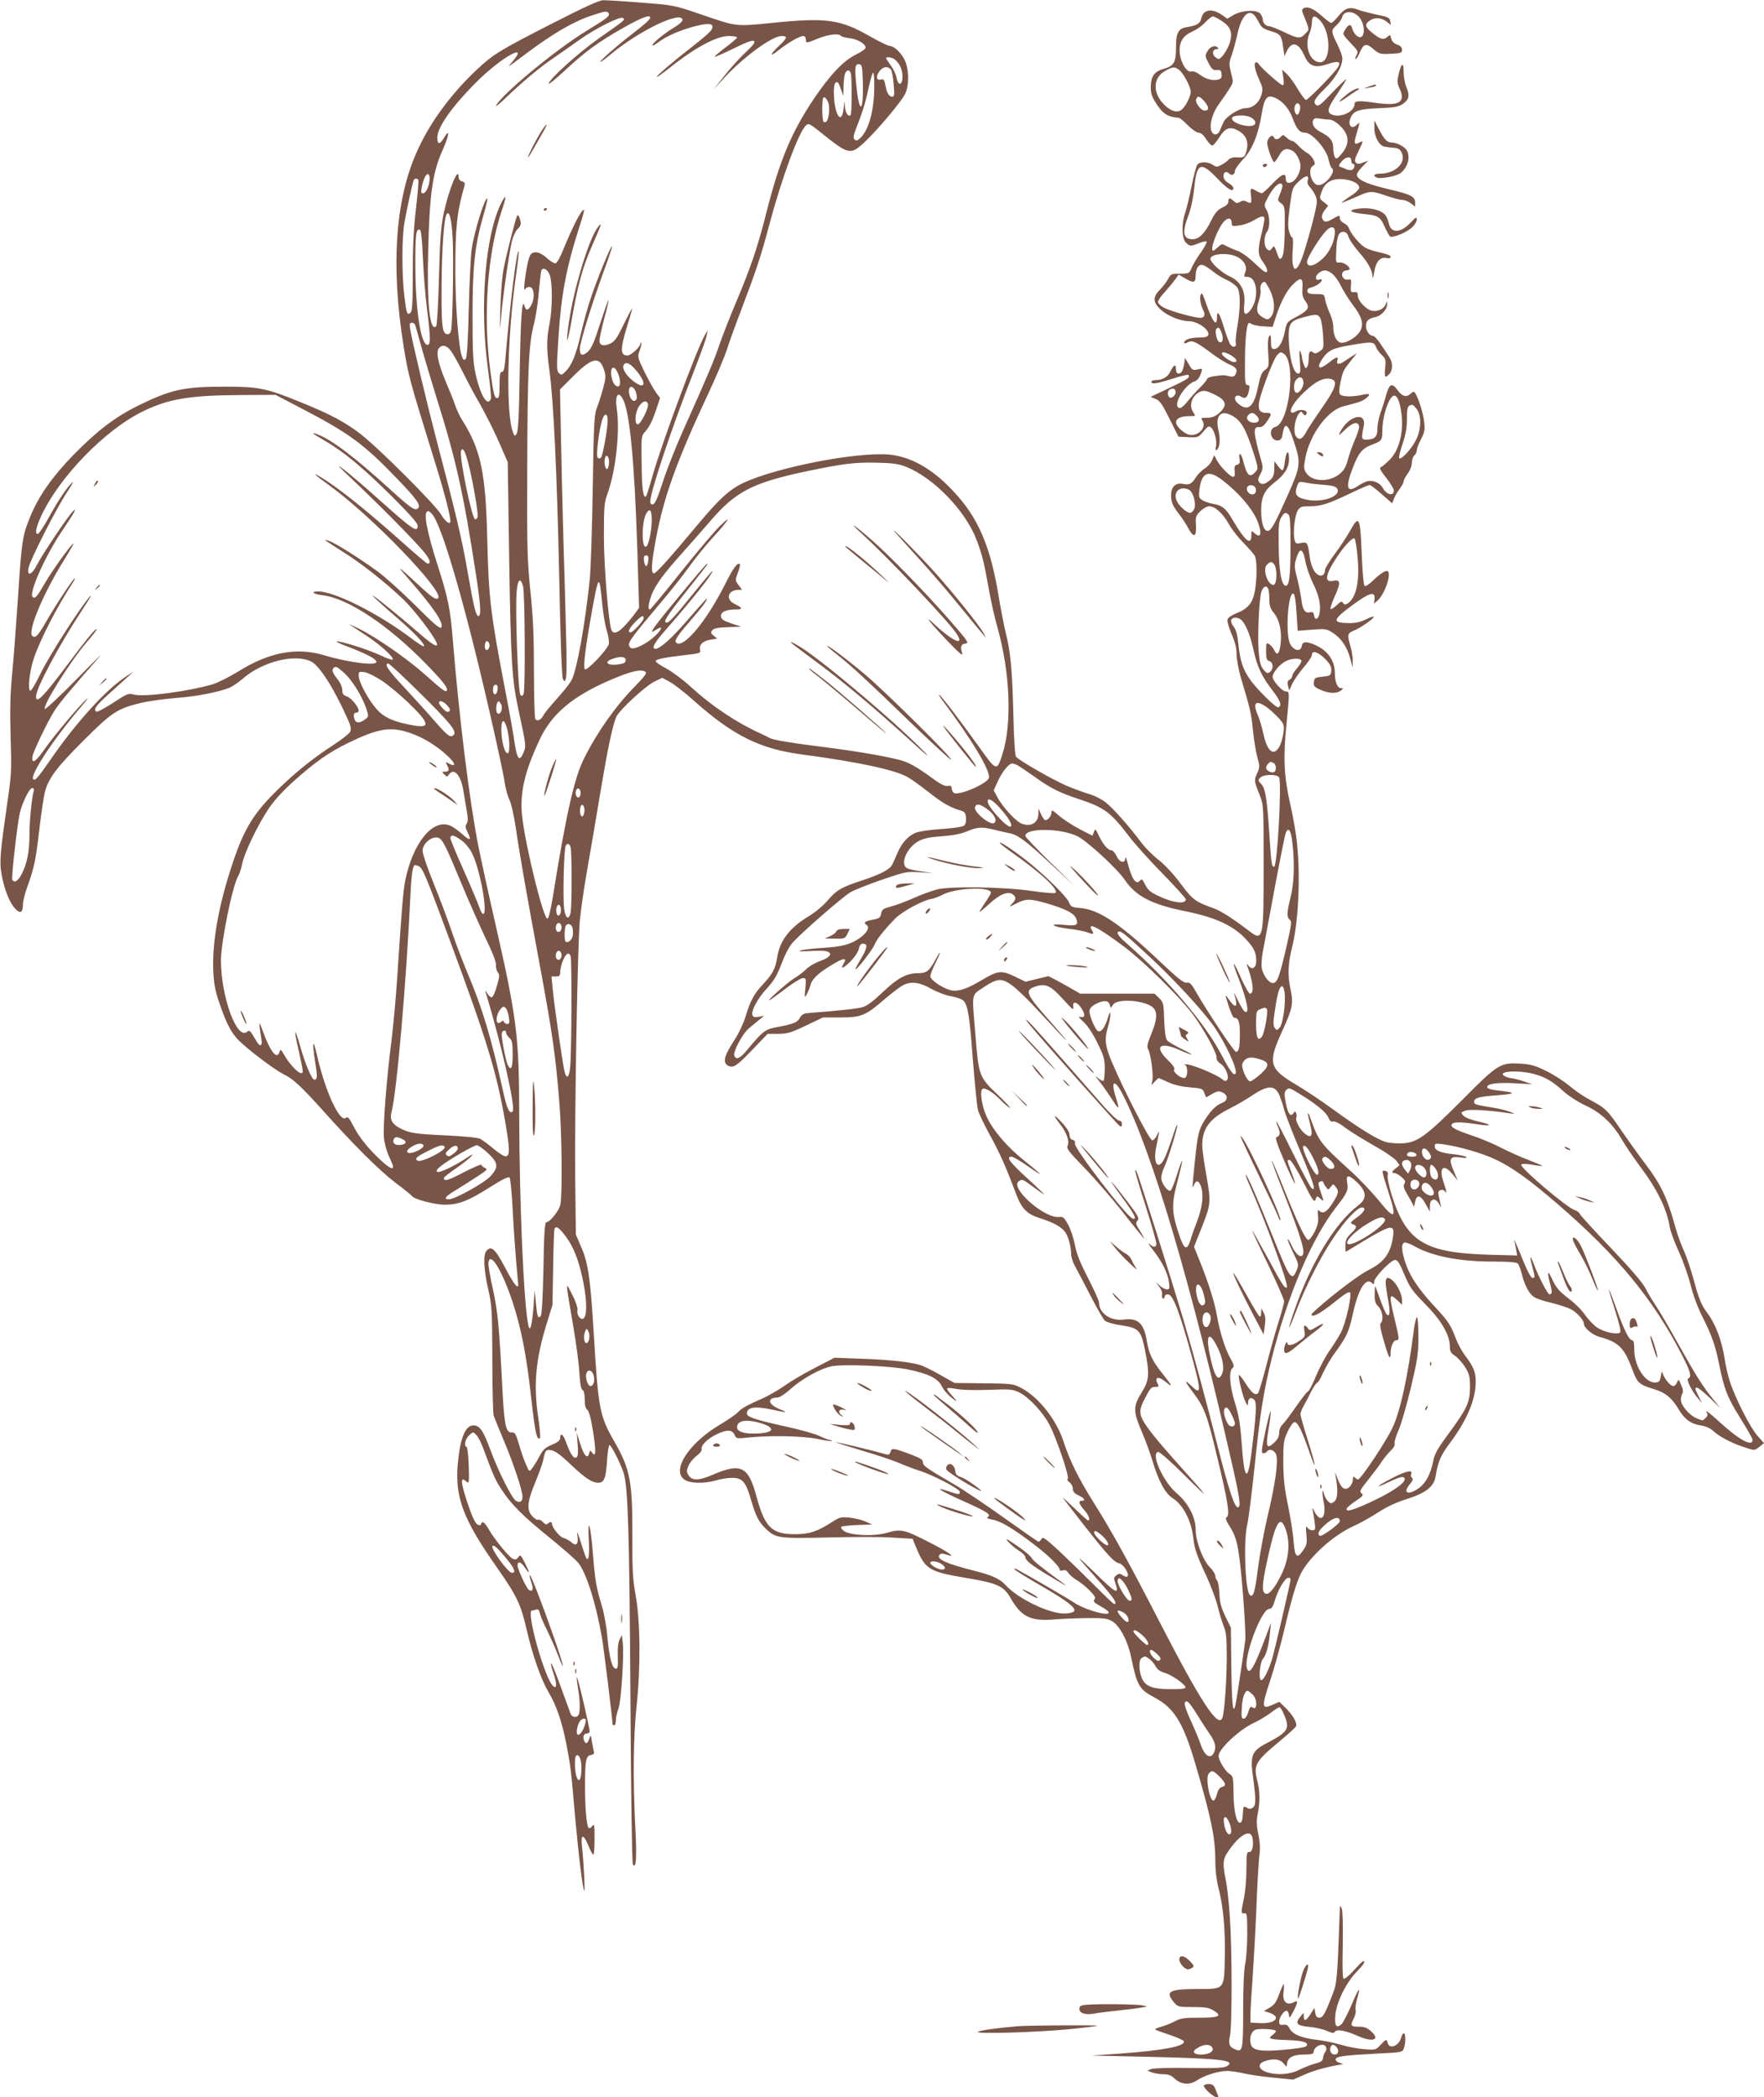 <?xml version="1.0" standalone="no"?>
<!DOCTYPE svg PUBLIC "-//W3C//DTD SVG 20010904//EN"
 "http://www.w3.org/TR/2001/REC-SVG-20010904/DTD/svg10.dtd">
<svg version="1.0" xmlns="http://www.w3.org/2000/svg"
 width="1077pt" height="1280pt" viewBox="0 0 1077 1280"
 preserveAspectRatio="xMidYMid meet">
<g transform="translate(0,1280) scale(0.1,-0.1)"
fill="#795548" stroke="none">
<path d="M3360 12651 c-314 -161 -350 -183 -453 -280 -160 -151 -292 -333
-368 -511 -127 -294 -152 -691 -75 -1172 31 -190 33 -196 196 -723 51 -163 90
-313 90 -346 0 -25 -31 -4 -56 39 -34 60 -381 407 -494 494 -95 73 -185 121
-374 197 -198 81 -249 91 -450 91 -254 0 -331 -17 -531 -115 -140 -69 -250
-152 -397 -302 -130 -134 -213 -252 -264 -378 -47 -114 -52 -148 -74 -490 -11
-165 -27 -376 -36 -470 -12 -129 -14 -222 -9 -385 6 -199 5 -228 -19 -390 -45
-313 -50 -369 -37 -444 16 -90 47 -171 81 -209 32 -37 50 -29 50 21 0 20 12
69 26 107 42 116 52 162 74 350 11 99 27 204 35 234 21 81 73 150 240 316 167
167 203 191 347 225 46 11 142 24 213 30 127 9 261 36 328 63 18 8 54 33 81
56 119 103 318 153 416 103 50 -25 134 -155 216 -336 26 -55 30 -74 22 -92 -6
-12 -51 -48 -101 -80 -117 -76 -220 -157 -325 -258 -163 -156 -223 -253 -297
-481 -81 -244 -120 -469 -113 -639 4 -80 11 -121 36 -194 49 -144 80 -199 142
-253 77 -69 209 -165 250 -185 58 -27 110 -76 236 -216 192 -215 353 -375 451
-449 50 -37 94 -73 97 -78 13 -21 142 -55 206 -54 82 1 139 23 275 109 68 43
109 64 116 57 5 -5 14 -92 19 -194 5 -101 15 -242 21 -313 6 -71 12 -134 13
-142 3 -40 -26 -4 -79 97 -63 119 -86 139 -116 103 -20 -24 -15 -118 13 -239
21 -92 23 -125 24 -420 0 -176 4 -331 8 -345 5 -14 32 -81 61 -150 59 -139
115 -307 115 -345 0 -30 -14 -39 -39 -26 -25 14 -107 177 -156 309 -45 122
-66 152 -105 152 -49 0 -81 -79 -95 -235 -18 -206 33 -339 241 -635 118 -168
145 -224 179 -375 37 -160 88 -305 135 -385 48 -80 82 -182 109 -320 25 -132
27 -146 51 -425 23 -255 48 -456 57 -465 6 -5 -3 175 -14 274 -8 74 10 73 41
-2 11 -29 24 -52 29 -52 4 0 7 44 7 97 0 86 -2 95 -14 77 -8 -10 -18 -15 -22
-11 -13 13 -23 133 -22 267 0 147 6 174 36 178 16 3 21 9 18 20 -2 9 -8 37
-12 62 -7 43 -7 44 -16 18 -11 -33 -24 -36 -33 -8 -8 24 1 40 21 40 8 0 14 6
14 13 0 24 -74 340 -78 329 -2 -6 2 -37 7 -68 12 -64 14 -134 5 -158 -8 -21
-40 -20 -49 1 -4 10 -24 65 -45 123 -50 139 -72 192 -76 187 -2 -2 5 -30 16
-63 22 -64 20 -98 -5 -73 -52 53 -165 459 -127 459 6 0 17 3 26 6 11 4 17 -2
22 -23 3 -15 23 -62 44 -103 20 -41 50 -108 65 -148 51 -131 37 -68 -23 104
-71 203 -142 387 -148 381 -2 -2 2 -22 10 -45 15 -41 8 -61 -15 -46 -14 8 -69
127 -69 148 0 30 20 25 44 -11 33 -48 33 -36 0 29 -24 48 -27 51 -40 33 -10
-14 -18 -16 -33 -9 -24 11 -110 116 -147 180 -27 45 -39 53 -47 32 -3 -10 -9
-10 -23 -2 -12 6 -33 51 -56 120 -47 139 -49 177 -9 140 15 -13 16 -4 13 97
-2 62 -8 114 -13 115 -18 7 -9 49 15 71 24 23 24 23 44 3 11 -11 29 -46 41
-78 60 -163 75 -198 113 -255 57 -89 133 -165 296 -296 79 -64 156 -132 172
-151 49 -60 108 -245 145 -457 12 -68 65 -502 65 -530 0 -3 5 -5 10 -5 6 0 10
13 10 29 0 16 7 48 16 72 17 47 35 327 26 406 l-5 43 -14 -27 c-9 -18 -13 -52
-11 -103 2 -61 0 -75 -12 -75 -22 0 -40 66 -51 190 -5 61 -20 146 -34 192 -34
112 -42 155 -55 321 -14 176 -33 237 -25 80 6 -106 -4 -143 -23 -90 -5 15 -19
56 -30 92 -18 54 -21 58 -16 24 7 -50 -9 -64 -39 -36 -12 10 -33 22 -47 25
-23 6 -70 64 -70 87 0 13 -13 13 -26 0 -7 -7 -16 -4 -28 9 -10 11 -23 18 -30
15 -7 -3 -23 7 -36 22 -36 37 -31 89 18 206 22 53 43 112 47 130 12 60 16 68
36 68 32 0 59 -18 137 -92 86 -81 127 -108 165 -108 36 0 47 28 54 143 3 48
10 87 14 87 12 0 74 -126 88 -175 26 -98 33 -348 40 -1340 3 -613 10 -1036 15
-1045 20 -30 25 42 15 223 -15 299 -12 555 7 737 26 240 24 519 -4 677 -19
106 -22 156 -21 375 1 323 -14 402 -107 564 -94 163 -101 201 -129 669 -20
329 -34 429 -77 525 l-32 75 -4 345 c-4 402 14 1403 28 1570 6 63 26 203 45
310 19 107 55 319 80 470 44 263 73 403 97 463 15 39 178 190 234 217 l47 23
45 -24 c25 -13 92 -65 149 -116 238 -212 402 -294 660 -328 347 -46 572 -95
646 -139 23 -13 80 -54 127 -91 82 -65 130 -93 195 -112 25 -7 30 -14 33 -44
2 -23 -2 -40 -12 -48 -9 -8 -66 -16 -138 -21 -69 -4 -139 -15 -158 -23 -47
-20 -84 -62 -110 -122 -12 -27 -26 -61 -33 -73 -14 -29 -74 -60 -187 -97 -122
-40 -152 -57 -206 -120 -27 -32 -76 -73 -114 -96 -118 -70 -180 -151 -195
-254 -10 -66 -28 -100 -85 -161 -56 -59 -79 -102 -108 -199 -12 -39 -40 -100
-63 -135 -58 -90 -72 -126 -59 -150 7 -12 21 -20 38 -20 21 0 48 22 123 100
l96 100 64 0 c56 0 77 6 169 50 l105 50 105 0 c129 0 155 11 268 109 46 39 97
78 114 87 50 26 100 20 172 -20 37 -21 92 -42 125 -47 33 -6 66 -18 74 -27 27
-30 37 -94 57 -362 12 -146 25 -283 31 -305 6 -22 39 -92 74 -155 59 -108 93
-182 159 -358 34 -89 66 -122 142 -146 76 -24 124 -48 151 -78 23 -24 42 -90
43 -144 0 -17 11 -51 25 -75 13 -24 56 -105 94 -179 38 -74 77 -142 87 -151
11 -9 55 -22 99 -28 108 -16 122 -30 146 -153 29 -148 26 -182 -21 -258 -52
-84 -52 -114 1 -238 23 -53 52 -133 65 -177 37 -124 79 -202 125 -230 62 -40
112 -135 124 -237 9 -75 20 -107 81 -238 29 -64 59 -145 68 -181 8 -36 24 -89
35 -118 18 -44 21 -74 21 -199 -1 -141 -13 -325 -26 -364 -23 -74 -131 91
-387 588 -188 365 -290 549 -397 719 -95 151 -149 261 -186 375 -43 134 -152
272 -258 328 -49 26 -57 27 -230 29 l-178 2 -87 49 c-47 27 -102 54 -121 60
-61 19 -190 33 -360 39 l-165 6 -118 -61 c-65 -33 -148 -82 -184 -108 -37 -26
-99 -62 -137 -79 -99 -44 -128 -60 -151 -85 -11 -12 -61 -47 -112 -77 -187
-112 -292 -273 -217 -332 33 -26 124 -28 198 -6 27 8 70 15 96 15 63 0 84 -24
116 -136 28 -97 47 -134 91 -176 59 -56 76 -59 380 -52 153 4 331 4 397 -1
l118 -7 19 -47 c58 -140 79 -153 302 -191 199 -33 235 -50 278 -125 64 -113
123 -142 268 -129 53 4 146 8 206 8 93 1 115 -2 145 -19 46 -27 95 -118 115
-215 38 -181 49 -200 146 -252 117 -62 173 -153 244 -393 99 -335 125 -458
125 -601 0 -57 7 -118 19 -165 30 -113 43 -261 39 -429 -4 -195 0 -190 -168
-190 -170 0 -198 -15 -144 -79 25 -30 27 -31 117 -31 75 0 98 -4 125 -20 57
-35 37 -45 -84 -45 -92 0 -115 -3 -149 -21 -22 -12 -60 -27 -84 -34 -23 -6
-41 -14 -38 -17 3 -3 43 -18 89 -33 45 -15 84 -33 86 -39 10 -30 -125 -56
-388 -75 l-175 -12 350 -8 c442 -10 537 -21 474 -58 -19 -10 -72 -12 -229 -10
-114 2 -217 -1 -230 -6 l-25 -10 28 -11 c16 -6 47 -11 70 -11 30 0 48 -7 67
-25 41 -39 92 -43 139 -12 47 31 131 57 185 57 23 -1 68 -7 101 -15 33 -8 114
-20 180 -26 l120 -12 73 32 c58 26 147 49 230 62 4 1 -4 4 -18 8 -14 4 -25 13
-25 21 0 19 49 25 253 36 150 7 154 8 163 31 12 31 12 93 0 93 -5 0 -12 -11
-15 -24 -13 -52 -72 -77 -83 -36 -7 26 -10 26 -44 -11 -29 -31 -31 -32 -102
-26 -40 3 -102 15 -140 27 -37 11 -104 25 -148 30 -93 11 -148 34 -166 70 -9
19 -19 24 -38 22 -20 -3 -25 1 -25 20 1 29 34 73 49 64 6 -4 11 -17 11 -29 1
-17 7 -11 25 23 30 57 32 75 6 60 -46 -24 -73 3 -64 65 3 25 3 45 1 45 -3 0
-15 -27 -28 -61 -17 -48 -29 -65 -57 -82 l-36 -21 34 -11 c75 -26 35 -68 -59
-63 l-57 3 0 55 c0 30 6 129 13 220 6 91 17 282 23 425 5 143 14 287 18 320 6
41 4 80 -6 129 -12 56 -12 82 -4 125 15 74 14 139 -3 205 -24 92 -10 117 133
235 54 45 102 88 104 95 8 20 -20 69 -63 111 l-39 38 -41 -18 c-67 -30 -69
-16 -16 144 26 78 64 217 86 309 45 192 74 290 102 347 51 101 196 233 319
289 41 18 110 57 153 85 54 35 110 61 176 82 113 35 166 76 175 138 14 88 31
128 85 200 106 141 160 268 160 378 0 59 -14 93 -66 161 -18 24 -43 69 -54 99
-33 87 -45 106 -132 200 -98 106 -149 182 -177 265 -24 72 -27 116 -7 124 8 3
38 -8 67 -25 107 -59 272 -91 475 -91 102 0 144 -4 152 -13 6 -7 16 -35 23
-62 17 -69 45 -122 75 -141 14 -10 62 -26 107 -36 44 -11 98 -28 118 -39 36
-18 79 -66 79 -87 0 -26 52 -70 97 -82 115 -31 150 -66 199 -198 30 -82 41
-93 134 -121 69 -21 107 -53 148 -121 36 -61 74 -90 131 -99 33 -5 62 -17 79
-33 38 -35 106 -72 180 -97 76 -26 73 -26 106 0 l26 21 -40 45 c-45 51 -137
233 -169 333 -11 36 -25 94 -30 130 -19 120 -55 216 -106 285 -38 50 -53 88
-85 207 -17 62 -44 142 -60 177 -17 35 -42 106 -56 158 -42 155 -87 249 -170
358 -42 55 -112 153 -156 217 -84 124 -96 135 -194 187 -34 18 -88 55 -120 82
-33 28 -96 69 -141 91 -68 34 -95 42 -158 46 -124 8 -140 -2 -354 -218 -223
-224 -276 -262 -364 -268 -34 -2 -80 1 -102 7 -53 14 -162 81 -319 195 -70 51
-175 122 -233 156 -166 98 -174 132 -83 330 61 133 68 167 49 253 -18 84 -15
157 9 252 39 151 53 429 31 636 -5 57 -24 165 -41 239 -39 172 -44 284 -24
484 20 204 20 206 -3 206 -23 0 -81 64 -81 90 0 24 44 77 81 95 32 17 85 20
94 5 4 -6 -7 -26 -24 -46 -17 -19 -31 -41 -31 -49 0 -8 -7 -18 -16 -23 -13 -7
-15 -17 -10 -38 l7 -28 18 39 c10 22 41 67 69 100 29 33 52 68 52 78 0 30 38
19 81 -25 32 -33 39 -48 37 -72 -3 -29 -6 -31 -53 -36 -46 -5 -50 -7 -53 -33
-3 -24 2 -30 40 -47 51 -23 97 -25 124 -5 17 13 18 14 1 15 -21 0 -37 38 -37
90 0 76 -41 137 -115 171 -55 26 -83 25 -87 -3 -5 -38 -49 -31 -71 12 -32 62
-11 338 23 304 6 -6 13 -58 16 -117 l7 -107 88 7 c84 6 90 5 129 -21 50 -33
85 -85 104 -156 l15 -55 0 41 c1 22 -6 63 -14 90 -21 71 -19 79 23 96 42 17
126 77 119 84 -3 3 -25 -5 -49 -17 -30 -15 -60 -22 -100 -22 -107 1 -104 19
17 108 105 78 142 89 137 40 l-3 -29 22 19 c43 39 84 156 63 178 -10 10 -45
-12 -91 -56 -27 -26 -46 -38 -52 -32 -6 6 -13 92 -17 193 -9 227 -16 242 -69
146 -21 -38 -65 -104 -97 -147 -32 -43 -58 -86 -58 -96 0 -27 -20 -42 -41 -30
-26 13 -45 55 -53 114 -12 85 -14 88 -52 81 -30 -6 -34 -4 -40 19 -11 43 1
150 19 179 15 23 24 26 70 26 71 0 112 13 245 76 62 30 118 54 124 54 6 0 39
-25 74 -56 l64 -56 11 29 c6 15 21 42 35 60 13 17 24 38 24 45 0 8 11 29 25
48 14 19 25 47 25 66 0 17 7 37 15 44 8 7 15 21 15 31 0 11 12 42 26 69 22 43
25 56 19 107 -7 55 -34 141 -54 173 -8 12 -13 12 -30 -4 -25 -23 -51 -15 -79
24 -33 45 -49 38 -68 -27 -8 -32 -24 -82 -35 -111 -10 -29 -19 -72 -19 -96 0
-50 -15 -67 -62 -69 -36 -2 -38 5 -22 81 19 92 -92 67 -143 -33 -14 -27 -11
-26 30 13 46 45 79 52 85 20 2 -9 -10 -48 -27 -85 -16 -38 -34 -89 -40 -113
-5 -24 -18 -55 -28 -68 -55 -74 -185 -84 -229 -17 -14 22 -15 33 -4 91 27 142
135 289 231 314 101 26 116 31 139 49 32 25 24 32 -25 21 -57 -13 -121 -12
-133 3 -7 8 -7 30 2 73 15 69 16 72 65 134 l36 45 -30 -19 c-16 -11 -39 -25
-50 -33 -29 -20 -48 -17 -40 7 9 28 -4 25 -54 -15 -57 -45 -76 -33 -38 24 35
52 62 66 175 85 128 22 140 21 153 -11 5 -14 21 -37 36 -50 23 -22 25 -30 20
-79 -6 -57 0 -65 26 -36 22 24 21 70 -1 103 -9 14 -32 49 -51 77 -19 29 -40
52 -47 52 -22 0 -44 30 -44 59 0 33 13 46 57 56 37 7 73 47 72 79 0 20 -1 20
-9 -2 -12 -29 -51 -46 -86 -38 -36 9 -84 62 -84 92 0 19 -5 23 -22 21 -21 -2
-23 2 -20 40 3 37 1 41 -15 37 -24 -7 -46 18 -37 40 3 9 15 16 25 16 10 0 19
4 19 8 0 18 -39 43 -62 40 -22 -3 -23 -1 -20 62 3 95 14 125 42 125 17 0 26
-8 34 -32 6 -18 35 -59 64 -93 54 -60 81 -111 83 -152 1 -13 5 2 9 32 10 63
38 95 77 85 15 -3 23 -1 23 8 0 8 -24 18 -64 26 -35 7 -77 21 -94 32 -32 19
-87 86 -97 118 -3 10 -17 23 -30 29 -14 7 -25 20 -25 31 0 19 -2 19 -42 -4
-31 -18 -46 -21 -55 -13 -18 15 -16 39 7 68 l19 25 -27 22 c-27 21 -27 22 -12
65 20 57 64 81 134 74 57 -6 99 -30 94 -54 -2 -9 -19 -26 -38 -39 -19 -12 -44
-29 -55 -38 -19 -14 -19 -15 5 -6 14 5 51 21 83 35 71 32 84 32 172 1 39 -13
82 -25 96 -25 15 0 38 -9 53 -21 l26 -20 0 25 c0 36 -27 50 -160 81 -124 29
-184 54 -194 81 -5 12 5 29 31 56 l37 38 -32 -12 c-25 -10 -34 -10 -44 0 -10
10 -6 24 15 67 32 67 33 69 6 55 -29 -16 -34 -6 -20 42 27 93 26 85 3 65 -35
-32 -57 6 -32 53 19 35 53 45 170 50 99 4 119 8 148 28 36 26 40 50 17 105 -8
20 -15 59 -15 87 0 63 -14 58 -30 -11 -11 -44 -10 -56 5 -89 38 -84 -1 -108
-143 -88 -103 15 -132 14 -132 -7 0 -46 -82 -85 -136 -65 -36 14 -30 39 31
128 30 45 55 85 55 89 0 4 -38 -32 -85 -81 -70 -75 -86 -87 -99 -77 -22 18
-10 39 56 104 70 68 113 150 102 194 -4 15 -17 48 -29 73 -39 78 -39 86 -6
115 16 15 32 37 35 50 11 45 79 40 111 -8 40 -62 21 -144 -24 -103 -11 10 -22
29 -25 42 -8 30 -22 28 -44 -8 -16 -26 -15 -28 31 -77 52 -55 51 -54 37 -82
-6 -10 -7 -19 -3 -19 4 0 16 18 25 40 23 54 40 59 84 20 34 -29 40 -31 105
-28 63 3 69 5 69 25 0 14 -9 24 -30 31 -19 7 -32 20 -36 37 -6 25 -7 25 -25 9
-22 -20 -45 -13 -97 31 -38 32 -40 48 -10 69 31 22 70 20 103 -5 l27 -22 -4
24 c-3 21 -12 26 -83 40 -44 10 -93 22 -108 28 -56 22 -83 14 -123 -34 -20
-25 -41 -45 -46 -45 -6 0 -32 20 -59 44 -49 44 -87 60 -111 45 -10 -6 -10 -14
-1 -36 40 -99 39 -90 13 -118 -31 -33 -44 -32 -131 10 -41 19 -81 35 -89 35
-21 0 -40 20 -40 40 0 9 -6 25 -14 35 -20 28 -111 24 -164 -6 l-39 -23 -29 21
c-63 44 -117 37 -129 -17 -7 -33 -25 -45 -87 -55 -54 -8 -68 -34 -68 -125 0
-91 -12 -112 -75 -130 -57 -16 -78 -46 -79 -109 -1 -36 6 -59 29 -96 43 -69
74 -89 142 -94 7 -1 32 -21 56 -46 25 -25 54 -45 66 -45 13 0 30 -14 46 -41
15 -22 31 -39 38 -37 7 3 26 25 42 51 36 57 65 67 113 41 49 -26 67 -68 53
-122 -12 -43 -15 -45 -67 -42 -18 1 -36 -6 -44 -15 -7 -9 -27 -23 -43 -31 -25
-14 -31 -14 -52 0 -30 20 -79 21 -95 1 -6 -8 -22 -67 -35 -132 -13 -65 -31
-138 -39 -162 -23 -64 -21 -156 4 -181 24 -24 29 -24 80 -4 23 9 44 14 47 10
4 -3 -12 -33 -34 -65 -23 -31 -48 -74 -57 -94 -15 -36 -16 -37 -71 -37 -53 0
-57 -2 -73 -32 -9 -18 -32 -47 -49 -65 -47 -46 -45 -81 9 -127 41 -36 118 -66
165 -66 56 0 131 -54 120 -85 -5 -11 -21 -15 -57 -15 -52 0 -90 -13 -90 -31 0
-6 7 -6 20 1 29 16 50 6 139 -60 42 -32 96 -66 119 -75 42 -17 51 -35 33 -64
-6 -9 -18 -12 -37 -7 -33 8 -34 8 -91 0 -24 -3 -43 -11 -43 -16 0 -6 -19 -29
-42 -52 -24 -23 -58 -61 -76 -84 -18 -23 -39 -42 -46 -42 -57 0 23 144 91 164
12 4 26 21 32 38 15 41 15 41 -19 33 -27 -6 -32 -3 -52 32 l-23 38 -5 -36 c-8
-43 -17 -59 -36 -59 -8 0 -14 10 -14 25 0 35 -13 31 -33 -10 -17 -36 -49 -55
-93 -55 -13 0 -24 -4 -24 -10 0 -17 35 -11 130 19 49 16 92 26 95 23 14 -15
-4 -27 -112 -78 l-118 -56 31 -13 c26 -11 41 -33 85 -122 l54 -108 60 -3 c59
-3 61 -2 92 34 27 33 34 36 47 25 21 -18 38 -84 30 -117 -5 -18 -3 -25 4 -20
19 11 24 65 12 117 -22 90 11 130 79 94 58 -29 88 -82 137 -237 27 -85 27 -88
9 -108 -35 -39 -52 -24 -75 68 -12 48 -29 57 -22 11 3 -24 0 -31 -15 -35 -15
-4 -18 -12 -15 -40 3 -24 0 -34 -10 -34 -17 0 -81 65 -100 104 l-15 28 -13
-31 c-7 -17 -27 -40 -46 -51 -18 -12 -42 -36 -54 -55 -24 -39 -40 -47 -80 -38
-43 8 -70 -19 -70 -69 0 -44 10 -66 52 -120 16 -21 40 -57 52 -80 33 -63 52
-57 48 14 -4 53 -1 60 26 88 18 17 41 30 55 30 36 0 83 -43 120 -109 17 -31
57 -82 89 -114 32 -33 63 -68 69 -79 15 -28 14 -150 -1 -223 -14 -69 -44 -102
-114 -129 -25 -10 -48 -26 -51 -36 -4 -11 7 -49 24 -89 22 -50 31 -85 31 -124
0 -30 12 -95 26 -143 58 -192 64 -221 74 -323 6 -58 18 -132 27 -164 15 -54
15 -60 -2 -97 -19 -42 -19 -45 17 -135 23 -59 23 -66 23 -435 0 -452 -2 -459
-95 -387 -95 72 -165 117 -209 133 -114 41 -130 53 -202 150 -41 56 -95 114
-133 144 -35 27 -82 74 -104 103 -77 103 -174 212 -220 249 -27 21 -70 43
-106 53 -33 10 -96 33 -140 52 -86 38 -286 153 -303 175 -6 8 -13 114 -16 263
-7 268 -17 377 -47 495 -10 41 -28 134 -40 205 -51 320 -127 498 -285 663
-126 134 -258 207 -390 218 -199 16 -676 -77 -882 -171 -88 -41 -150 -97 -290
-265 -166 -199 -247 -289 -260 -289 -20 -1 -16 62 12 211 48 257 126 473 324
896 45 96 93 211 108 255 14 45 55 159 91 252 91 241 117 318 168 510 76 286
178 562 223 608 17 17 21 16 97 -45 152 -123 174 -130 235 -80 70 56 247 262
276 321 25 52 23 154 -5 208 -23 45 -65 83 -91 83 -9 0 -64 27 -124 61 -177
101 -265 113 -587 80 -234 -23 -217 -25 -445 53 -158 54 -162 55 -357 70 -109
9 -214 15 -235 15 -27 -1 -118 -43 -323 -148z m356 68 c9 -16 -8 -30 -133
-106 -185 -112 -519 -388 -554 -457 -6 -11 20 9 57 45 105 101 213 191 295
246 41 28 110 76 154 108 99 71 255 149 269 135 12 -12 21 -6 -146 -123 -129
-91 -308 -253 -308 -278 0 -6 44 30 98 80 123 115 205 175 359 262 112 63 163
82 163 61 0 -11 -40 -46 -120 -107 -80 -61 -190 -158 -185 -163 2 -2 30 18 62
45 174 145 429 268 440 213 2 -9 -18 -28 -53 -49 -61 -36 -138 -101 -130 -108
3 -3 20 7 38 21 48 36 133 73 222 96 77 19 106 18 106 -4 0 -20 -21 -40 -135
-130 -115 -89 -214 -175 -204 -176 4 0 35 23 70 50 158 127 292 200 368 200
28 0 51 -4 51 -9 0 -4 -32 -32 -71 -61 -38 -29 -68 -54 -66 -56 2 -3 55 20
118 51 81 40 116 52 123 44 8 -7 -7 -27 -50 -67 -34 -31 -92 -95 -129 -142
l-68 -85 66 71 c120 129 291 254 349 254 39 0 35 -12 -17 -61 -57 -54 -59 -71
-2 -26 54 44 129 87 150 87 10 0 17 -8 17 -20 0 -25 2 -25 75 5 60 25 129 33
139 16 3 -4 26 -11 52 -14 49 -5 99 -35 99 -58 0 -7 -26 -26 -57 -41 -77 -37
-157 -121 -257 -268 -140 -209 -212 -380 -294 -706 -54 -212 -93 -325 -186
-546 -38 -90 -82 -204 -99 -253 -31 -93 -76 -199 -222 -524 -45 -101 -101
-243 -124 -315 -30 -93 -47 -132 -59 -134 -11 -2 -17 3 -17 16 0 59 135 462
265 792 40 102 76 201 79 220 l7 35 -20 -35 c-54 -100 -258 -649 -317 -854
-18 -65 -36 -122 -39 -125 -16 -15 -25 37 -27 159 -4 204 -3 208 19 233 27 29
47 69 72 145 l21 63 -24 32 c-13 18 -45 74 -70 125 -44 92 -45 93 -30 134 8
23 12 43 9 46 -3 3 -5 1 -5 -5 0 -20 -58 -73 -79 -73 -43 0 -45 36 -7 163 20
64 36 120 36 124 0 5 -23 -38 -51 -95 -41 -85 -55 -105 -83 -119 -41 -19 -66
-12 -66 19 0 13 13 72 29 133 17 60 28 111 26 113 -2 2 -24 -61 -50 -140 -35
-111 -52 -151 -74 -173 -34 -31 -51 -26 -51 15 0 37 72 271 145 471 31 83 54
153 52 156 -7 6 -91 -199 -130 -317 -20 -58 -46 -154 -60 -215 -29 -128 -56
-195 -93 -231 -23 -24 -27 -25 -42 -11 -14 15 -14 36 -3 209 17 268 47 431
130 688 17 52 29 96 27 98 -12 11 -67 -94 -131 -251 -15 -38 -34 -71 -42 -74
-7 -3 -31 11 -53 31 -27 24 -50 36 -69 36 -34 0 -43 -20 -61 -130 -12 -82 -13
-110 -1 -92 5 8 17 12 27 10 25 -4 31 -66 9 -107 -18 -37 -35 -40 -43 -8 -14
53 -23 -65 -29 -406 -4 -265 -9 -362 -19 -375 -11 -16 -13 -15 -22 9 -45 116
-35 592 19 962 11 77 18 141 16 143 -12 13 -52 -307 -83 -673 -4 -45 -10 -63
-20 -63 -11 0 -14 -18 -14 -80 0 -62 -3 -80 -14 -80 -17 0 -23 22 -42 163 -46
340 -18 726 71 986 28 84 27 103 -4 43 -99 -194 -134 -636 -82 -1014 13 -92
21 -174 18 -182 -20 -53 -65 22 -94 155 -15 69 -18 131 -18 354 0 300 14 428
66 609 16 55 27 102 24 104 -13 13 -81 -205 -95 -308 -6 -41 -14 -206 -18
-367 -5 -207 -11 -296 -19 -304 -10 -10 -15 -6 -23 16 -20 53 -40 309 -40 525
0 263 10 359 56 516 4 16 0 23 -15 27 -13 3 -21 13 -21 27 0 70 -61 -80 -91
-222 -17 -84 -23 -157 -29 -391 -4 -164 -12 -293 -17 -298 -38 -38 -57 132
-49 451 8 353 27 489 88 623 41 91 47 139 8 75 -25 -43 -40 -41 -40 3 0 63 95
196 245 344 147 146 320 242 213 118 -35 -40 -34 -39 83 49 167 125 293 198
404 234 81 27 91 28 101 13z m3944 -14 c7 -8 20 -30 29 -47 13 -26 27 -35 70
-48 59 -17 66 -26 76 -104 l7 -48 16 33 c30 59 70 48 104 -27 30 -70 65 -82
148 -54 62 21 81 14 57 -23 -25 -38 -181 -197 -193 -197 -6 0 -28 29 -49 64
-21 36 -51 78 -67 93 l-30 28 7 -47 c5 -33 4 -48 -4 -48 -12 0 -130 104 -144
127 -4 7 -12 13 -17 13 -17 0 -11 -41 16 -102 24 -53 26 -63 15 -98 -14 -48
-53 -80 -96 -80 -37 0 -116 -49 -133 -82 -6 -13 -16 -35 -22 -50 -13 -37 -47
-38 -56 -1 -10 40 12 111 51 162 19 26 46 65 60 88 26 41 26 42 11 98 -13 53
-13 61 4 108 10 29 26 87 35 129 23 108 68 157 105 113z m-202 -32 c55 -36 68
-69 52 -129 -13 -45 -53 -104 -70 -104 -5 0 -15 7 -24 15 -18 18 -11 45 12 45
12 0 13 3 5 11 -16 16 -48 3 -63 -27 -13 -23 -12 -30 9 -70 20 -37 28 -44 50
-42 22 3 27 -2 29 -24 3 -22 -2 -29 -22 -34 -35 -8 -75 3 -113 32 -17 13 -38
21 -46 18 -36 -14 -83 80 -74 148 6 48 29 75 82 98 22 10 56 34 74 54 19 20
40 36 46 36 6 0 30 -12 53 -27z m606 -3 c64 -77 61 -250 -4 -250 -61 0 -98 97
-66 174 9 21 16 54 16 72 0 43 19 44 54 4z m-2602 -232 c31 -25 48 -63 48
-105 0 -55 -26 -60 -36 -8 -3 19 -19 53 -35 75 -16 22 -29 42 -29 45 0 10 37
5 52 -7z m-194 -138 c5 -186 -21 -204 -39 -27 -12 115 -9 140 18 135 16 -3 18
-17 21 -108z m171 76 c6 -7 14 -47 17 -90 6 -66 5 -76 -9 -76 -20 0 -33 23
-42 73 -6 30 -11 36 -25 32 -25 -8 -33 10 -19 37 21 39 56 50 78 24z m1759 -2
c26 -18 72 -104 72 -134 0 -24 -24 -76 -48 -102 -25 -30 -67 -22 -111 20 -76
73 -74 169 6 211 47 25 53 25 81 5z m-2004 -20 c8 -21 8 -249 -1 -257 -14 -14
-33 17 -35 57 -1 37 -2 36 -7 -14 -12 -111 -58 -40 -60 92 -1 31 4 60 10 63
14 9 18 4 34 -42 l14 -38 1 46 c0 26 3 61 6 78 7 33 28 42 38 15z m136 -199
c-13 -92 -41 -163 -76 -196 -19 -18 -27 -20 -36 -11 -10 10 -8 23 6 60 40 102
59 161 77 246 11 49 23 94 27 100 12 19 14 -116 2 -199z m-268 -4 c3 -62 -12
-108 -33 -95 -11 6 -12 138 -2 148 11 10 33 -24 35 -53z m2293 28 c28 -34 28
-54 0 -54 -23 0 -60 49 -52 69 9 24 22 20 52 -15z m438 20 c43 -22 77 -64 98
-118 25 -69 44 -91 77 -91 42 0 126 -95 142 -158 6 -29 16 -55 21 -58 30 -18
-37 -104 -81 -104 -42 0 -70 98 -34 118 14 8 15 13 3 38 -8 16 -25 34 -38 40
-13 7 -36 26 -52 43 -15 17 -33 31 -40 31 -7 0 -22 9 -34 20 -20 18 -23 19
-35 5 -15 -18 -37 -20 -43 -2 -9 23 -42 -8 -40 -38 2 -32 33 -115 43 -115 3 0
16 18 29 40 23 42 45 49 82 30 24 -13 49 -61 49 -95 0 -34 -25 -82 -50 -95
-25 -13 -40 -5 -40 20 0 38 -22 30 -79 -29 -32 -34 -62 -61 -67 -61 -5 1 -20
7 -34 15 -36 21 -38 19 -32 -30 5 -48 2 -51 -28 -35 -14 7 -25 7 -39 -2 -16
-10 -23 -9 -39 5 -24 22 -32 21 -32 -3 0 -13 -13 -26 -37 -37 -30 -14 -45 -32
-70 -83 -37 -75 -73 -110 -112 -110 -58 0 -65 41 -25 146 16 42 29 106 35 162
15 159 39 170 142 62 63 -66 97 -86 97 -57 0 7 -13 21 -30 30 -20 12 -30 26
-30 43 0 25 18 32 37 13 14 -14 33 -3 33 19 0 9 22 40 49 69 57 60 94 152 115
282 16 99 35 118 89 90z m142 -40 c9 -13 -3 -59 -14 -59 -13 0 -22 30 -16 51
7 21 20 25 30 8z m-284 -85 c25 -23 13 -44 -25 -43 -78 2 -142 52 -79 62 41 7
84 -1 104 -19z m466 -4 c27 0 79 -43 99 -82 21 -40 12 -85 -26 -128 -25 -29
-31 -33 -40 -20 -5 8 -10 33 -10 56 0 44 -19 69 -77 98 -37 19 -56 47 -46 71
5 13 14 16 42 11 20 -3 46 -6 58 -6z m133 -250 c0 -11 5 -20 10 -20 16 0 11
-30 -6 -37 -8 -3 -25 -1 -37 5 -12 6 -28 12 -35 14 -10 3 -8 11 8 31 26 32 60
36 60 7z m-5627 -116 c-3 -42 -23 -84 -40 -84 -12 0 -14 8 -8 36 9 50 26 85
39 81 6 -2 10 -17 9 -33z m5361 -6 c-4 -13 1 -27 14 -41 27 -31 42 -62 42 -89
0 -30 -42 -193 -81 -315 -44 -136 -78 -121 -66 28 3 39 2 69 -3 69 -5 0 -14
18 -20 39 -8 29 -6 68 5 152 15 112 16 115 55 152 41 39 66 41 54 5z m-5430 4
c3 -5 -4 -82 -14 -173 -14 -118 -20 -229 -20 -395 0 -187 -3 -234 -14 -243
-20 -17 -24 -7 -37 100 -16 127 -16 357 0 449 13 76 48 235 56 258 5 14 21 16
29 4z m5276 -36 c0 -7 -7 -31 -16 -52 -15 -37 -15 -38 8 -55 22 -17 23 -23 22
-141 0 -68 -4 -140 -8 -160 -7 -37 -22 -50 -31 -25 -26 72 -25 71 -39 51 -12
-15 -16 -16 -30 -5 -20 17 -21 79 -1 105 20 26 19 98 -2 134 -16 28 -16 31 6
73 27 52 59 89 78 89 7 0 13 -6 13 -14z m-5066 -325 c6 -125 0 -512 -10 -558
-2 -13 -11 -23 -19 -23 -35 0 -40 39 -39 290 1 220 14 416 31 443 16 26 31
-33 37 -152z m4956 122 c0 -10 -9 -56 -21 -103 -22 -94 -19 -119 18 -168 14
-19 22 -40 19 -49 -5 -12 -22 0 -75 50 -40 38 -85 70 -108 77 -21 7 -50 20
-65 28 -26 15 -29 15 -51 -6 -13 -12 -26 -22 -30 -22 -25 0 32 149 71 183 24
22 42 15 42 -15 0 -19 4 -20 47 -14 26 3 65 17 87 31 49 29 66 31 66 8z m430
-77 c0 -57 -31 -124 -75 -165 -51 -47 -95 -56 -95 -18 0 23 75 144 117 189 28
30 53 27 53 -6z m-5568 -162 c4 -93 15 -232 25 -309 22 -179 23 -220 3 -220
-40 0 -72 205 -74 465 -1 206 3 245 27 238 8 -3 14 -53 19 -174z m4963 12 c48
-20 72 -60 58 -97 -10 -27 -10 -29 12 -29 67 0 74 -149 11 -213 -27 -26 -35
-12 -29 47 8 82 -23 140 -91 170 -47 21 -116 84 -116 106 0 30 97 40 155 16z
m-135 -96 c19 -16 58 -39 85 -51 27 -13 55 -35 62 -49 17 -33 16 -126 -2 -229
-8 -47 -13 -92 -10 -102 8 -26 -16 -35 -32 -13 -8 10 -26 58 -41 107 -27 90
-42 110 -42 56 0 -50 -22 -29 -51 47 -42 116 -39 110 -48 95 -9 -14 -1 -64 16
-96 14 -27 6 -45 -19 -45 -34 0 -179 40 -220 61 -21 11 -38 27 -38 36 0 9 19
37 43 62 23 26 51 60 63 76 l20 29 38 -22 c54 -32 66 -29 66 17 0 23 7 46 16
55 18 18 35 12 94 -34z m-4053 -20 c17 -49 16 -204 -2 -297 -19 -97 -19 -149
0 -288 25 -190 45 -608 59 -1245 8 -403 16 -622 23 -635 11 -18 12 -18 19 9 4
17 4 136 0 265 -3 130 -10 387 -16 571 -5 184 -12 467 -15 629 l-6 294 83 83
c114 113 159 122 186 36 12 -36 11 -50 -6 -114 -11 -40 -28 -93 -38 -118 -16
-40 -19 -95 -25 -490 -4 -245 -12 -494 -18 -555 -29 -278 -78 -551 -111 -616
-10 -19 -51 -71 -91 -115 -39 -43 -76 -89 -82 -101 -12 -27 -38 -38 -49 -21
-4 7 -8 139 -8 293 0 213 -5 330 -22 490 -19 191 -21 261 -19 760 2 590 9 746
41 867 11 43 25 132 30 199 6 66 13 125 16 130 12 20 39 3 51 -31z m4777 9
c15 -12 40 -46 55 -78 16 -31 47 -81 70 -111 58 -76 69 -119 45 -161 -25 -43
-99 -83 -126 -68 -24 13 -38 49 -38 97 0 20 -10 57 -22 82 -11 25 -24 61 -27
80 -6 34 -7 35 -56 35 -39 0 -50 4 -53 17 -2 12 5 19 25 24 29 7 63 31 63 45
0 5 -6 6 -14 3 -25 -10 -30 18 -6 38 29 24 51 23 84 -3z m-182 -87 c-3 -40 1
-57 18 -80 29 -39 19 -56 -55 -96 -57 -30 -59 -32 -70 -87 -13 -67 -38 -109
-65 -109 -17 0 -20 7 -20 48 -1 39 -2 44 -12 28 -7 -12 -9 -50 -5 -102 5 -81
4 -85 -20 -102 -20 -14 -28 -36 -43 -107 -25 -121 -62 -150 -122 -97 -34 29
-15 63 21 40 25 -15 38 -4 47 40 5 25 3 32 -10 32 -14 0 -16 17 -15 138 0 132
9 225 22 239 4 3 12 1 19 -5 7 -5 39 -12 71 -14 l57 -3 21 65 c31 94 67 160
107 198 45 43 58 37 54 -26z m-196 -18 c29 -62 30 -133 0 -162 -13 -14 -19
-14 -41 -2 -42 23 -48 44 -30 101 10 28 14 60 11 72 -5 21 8 47 25 47 5 0 20
-25 35 -56z m305 -166 c6 -11 14 -58 17 -103 5 -81 4 -83 -22 -100 -19 -13
-29 -15 -39 -6 -19 15 -27 4 -27 -38 0 -20 -4 -43 -10 -51 -7 -11 -11 -9 -19
13 -6 16 -11 36 -12 45 0 9 -5 26 -10 37 -6 13 -7 -6 -3 -57 5 -68 4 -78 -10
-78 -29 0 -55 99 -58 216 -1 91 10 106 92 128 75 20 87 19 101 -6z m-5527 -40
c3 -7 23 -78 45 -158 23 -80 62 -210 87 -290 118 -375 163 -577 239 -1070 30
-193 34 -260 16 -260 -15 0 -28 52 -66 270 -34 197 -70 348 -190 805 -59 226
-149 603 -160 673 -6 35 -4 42 9 42 9 0 18 -6 20 -12z m4926 -54 c12 -37 3
-63 -18 -50 -13 8 -25 62 -17 76 12 19 23 10 35 -26z m-4707 -106 c14 -18 46
-76 72 -128 26 -52 65 -126 87 -164 49 -84 110 -205 154 -309 l34 -78 9 -607
c10 -616 17 -723 57 -907 47 -218 47 -218 30 -259 -24 -58 -39 -41 -54 60 -7
49 -32 193 -57 319 -90 470 -101 559 -110 920 -9 408 -39 549 -152 729 -14 21
-33 62 -43 90 -9 28 -36 95 -59 148 -46 110 -61 179 -41 203 20 24 47 18 73
-17z m4765 -28 c34 -21 42 -40 16 -40 -19 0 -74 38 -74 51 0 15 22 10 58 -11z
m319 12 c78 -50 35 -426 -51 -448 -47 -12 -27 -91 21 -82 10 2 19 12 21 23 14
95 33 88 71 -28 45 -133 42 -152 -35 -325 -83 -186 -103 -222 -125 -222 -24 0
-39 50 -39 126 0 81 20 122 81 169 62 47 89 91 89 144 0 60 -17 50 -25 -14 -3
-30 -10 -55 -15 -55 -5 0 -18 12 -29 28 l-20 27 -1 -46 c0 -34 -6 -50 -22 -66
-33 -29 -55 -34 -69 -17 -10 13 -9 22 6 50 16 31 17 41 7 77 -51 177 -53 214
-15 210 16 -2 30 8 48 34 32 48 31 53 -5 53 -45 0 -55 28 -35 98 26 89 84 235
102 254 18 20 23 21 40 10z m-3952 -104 c64 -76 56 -119 -13 -68 -50 36 -79
85 -62 106 15 17 38 6 75 -38z m-104 -40 c12 -47 0 -70 -25 -49 -18 15 -31 73
-22 97 10 25 34 0 47 -48z m4177 -30 c4 -29 -29 -75 -46 -64 -17 11 -15 62 4
81 21 21 38 14 42 -17z m176 16 c34 -13 17 -60 -60 -170 -42 -60 -86 -126 -97
-147 -24 -47 -45 -57 -64 -31 -18 23 -10 96 13 133 16 23 18 23 29 7 9 -12 15
-14 20 -5 16 24 -32 37 -65 17 -10 -7 -22 -9 -26 -5 -14 14 20 68 77 122 75
72 129 96 173 79z m-4250 -82 c6 -24 6 -36 -3 -45 -17 -16 -41 17 -41 56 0 40
31 32 44 -11z m3293 12 c7 -19 -20 -49 -36 -40 -15 10 -14 43 2 49 21 9 27 7
34 -9z m244 -25 c69 -34 74 -66 18 -114 -21 -17 -42 -25 -70 -25 -36 0 -38 -1
-27 -19 26 -42 -29 -97 -83 -84 -32 8 -79 52 -79 75 0 24 30 38 80 38 41 0 41
0 26 22 -28 40 -12 98 35 124 26 14 45 11 100 -17z m-5572 -86 c280 -146 373
-214 572 -421 123 -128 150 -165 131 -184 -18 -18 -41 -2 -179 123 -215 195
-348 295 -435 328 -45 17 -33 6 50 -42 113 -66 227 -161 405 -337 107 -107
157 -163 157 -178 0 -46 -28 -27 -235 158 -77 69 -171 150 -210 180 -58 44
-49 34 50 -60 162 -152 390 -384 437 -443 35 -45 41 -67 18 -67 -4 0 -72 57
-151 128 -225 201 -401 341 -504 402 -55 32 -35 13 60 -56 253 -183 690 -636
661 -683 -11 -17 -37 1 -124 82 -131 121 -138 125 -52 27 148 -169 215 -269
193 -291 -8 -8 -54 32 -159 138 -82 81 -186 175 -232 208 -115 83 -256 171
-294 184 -38 12 -45 17 95 -73 111 -70 254 -184 359 -284 67 -64 186 -220 204
-266 13 -35 -26 -12 -116 67 -93 81 -240 201 -270 220 -24 15 48 -51 157 -145
96 -83 161 -153 151 -163 -3 -3 -34 17 -70 44 -204 155 -474 291 -575 291 -50
0 -32 -16 26 -23 153 -18 397 -179 627 -414 108 -110 144 -156 131 -169 -8 -9
-26 4 -138 104 -109 96 -298 227 -402 277 -40 19 -63 29 -53 23 10 -7 58 -38
105 -69 86 -57 170 -133 158 -145 -3 -3 -34 7 -69 24 -71 33 -203 77 -263 87
-26 4 -3 -9 64 -34 115 -45 162 -70 169 -89 9 -28 -168 -7 -320 39 -167 50
-335 18 -521 -98 -56 -34 -127 -70 -157 -79 -153 -45 -423 -80 -484 -63 -32 9
-41 5 -126 -51 -51 -33 -96 -57 -101 -54 -21 13 -4 37 74 107 45 41 98 89 117
106 l35 33 -47 -32 c-122 -80 -304 -280 -460 -507 -77 -111 -94 -130 -105
-119 -23 23 128 251 291 441 33 39 50 61 37 50 -41 -34 -197 -220 -257 -305
-55 -80 -82 -97 -76 -49 4 31 91 212 135 282 32 49 96 126 273 327 32 36 -28
-23 -133 -130 -105 -107 -195 -191 -199 -187 -17 16 156 292 256 408 33 38 60
73 60 77 0 16 -58 -54 -192 -233 -137 -182 -178 -222 -178 -176 0 50 137 307
276 519 46 70 70 111 53 92 -63 -72 -253 -369 -302 -472 -29 -59 -56 -106 -62
-104 -17 5 -5 117 21 196 39 116 141 315 238 463 10 15 16 27 12 27 -8 0 -115
-161 -170 -257 -54 -94 -71 -112 -89 -94 -30 30 70 266 201 474 33 54 56 95
51 91 -19 -11 -131 -167 -177 -247 -48 -83 -59 -94 -73 -80 -24 24 77 250 180
403 32 47 64 96 71 110 12 23 12 24 -3 11 -24 -19 -189 -265 -221 -328 -31
-62 -62 -74 -52 -20 9 48 169 363 233 459 30 46 46 75 35 64 -31 -27 -86 -109
-145 -216 -29 -52 -58 -96 -64 -98 -22 -6 -15 35 17 105 109 239 391 530 624
643 157 76 283 97 595 99 l213 1 167 -87z m1955 59 c41 -79 70 -382 87 -915
l11 -357 -28 -38 c-76 -100 -120 -132 -139 -102 -18 29 -48 389 -48 575 0 180
2 206 21 259 51 138 78 381 58 518 -13 85 8 118 38 60z m4745 -43 c28 -128 2
-257 -63 -324 -23 -23 -48 -44 -56 -47 -10 -3 -2 -20 33 -64 26 -33 47 -68 47
-77 0 -38 -45 -28 -69 17 -16 29 -59 47 -93 39 -13 -4 -40 -17 -60 -31 -66
-43 -75 -7 -28 114 35 91 57 118 119 141 57 21 61 26 61 88 0 78 34 188 64
207 18 12 34 -11 45 -63z m-4593 16 c8 -20 -44 -125 -62 -125 -21 0 -18 69 6
108 21 34 47 42 56 17z m4693 -31 c31 -39 29 -125 -4 -190 -26 -53 -90 -122
-102 -111 -4 4 5 43 20 87 20 58 27 100 27 154 0 70 4 82 32 85 4 1 16 -11 27
-25z m-975 -43 c21 -24 13 -41 -18 -41 -33 0 -53 25 -36 45 17 20 33 19 54 -4z
m-3964 -28 c0 -50 -30 -215 -41 -227 -6 -6 -13 -6 -20 1 -12 12 10 184 30 237
15 38 31 32 31 -11z m-850 -264 c28 -108 62 -309 56 -325 -3 -8 -10 -14 -15
-14 -19 0 -99 386 -86 418 10 26 25 0 45 -79z m858 0 c-2 -19 -7 -33 -13 -32
-12 3 -19 49 -10 71 10 26 27 -2 23 -39z m1811 -17 c171 -67 367 -270 434
-449 34 -90 44 -130 73 -292 13 -74 37 -183 54 -241 78 -277 90 -592 29 -777
-33 -102 -35 -101 -142 49 -110 154 -235 318 -244 318 -3 0 6 -15 19 -32 176
-234 295 -430 286 -475 -7 -36 -189 -113 -215 -92 -7 6 -13 19 -13 29 0 13 -6
16 -23 13 -15 -3 -39 8 -72 31 -122 89 -167 114 -227 129 -108 27 -284 56
-525 86 -135 17 -245 36 -260 45 -16 8 -39 20 -53 26 -154 70 -303 169 -437
292 -45 41 -111 90 -147 109 -36 19 -64 38 -63 44 4 12 48 21 174 36 99 11
102 13 97 34 -7 30 18 54 66 61 l39 6 -22 18 c-18 15 -19 20 -8 33 9 12 35 17
94 19 l82 3 -60 20 c-47 16 -61 25 -63 42 -4 27 29 43 89 43 46 0 44 10 -6 34
-58 28 -41 86 25 86 l21 0 -22 29 c-21 29 -21 30 -4 75 10 26 15 49 12 53 -13
13 -41 -24 -89 -121 -115 -229 -258 -400 -300 -358 -13 13 9 44 108 158 34 40
68 82 74 95 16 31 12 27 -118 -122 -95 -109 -163 -169 -190 -169 -24 0 -11 30
38 87 197 226 310 369 310 388 0 4 -47 -51 -105 -123 -123 -152 -159 -192
-174 -192 -26 0 -4 35 119 190 72 90 130 165 130 167 0 10 -17 -9 -122 -134
-218 -262 -247 -303 -193 -267 44 29 40 6 -5 -37 -47 -45 -123 -84 -146 -75
-8 3 -14 13 -14 23 1 21 27 56 186 245 67 78 149 183 184 232 35 49 99 128
142 175 96 104 123 148 44 71 -32 -30 -139 -157 -239 -282 -100 -126 -185
-228 -189 -228 -14 0 -9 38 11 91 23 60 75 130 191 259 47 52 122 138 167 190
156 182 260 235 599 306 213 44 283 53 414 50 99 -2 136 -7 179 -24z m1928
-78 c111 -84 201 -191 228 -275 20 -60 9 -85 -25 -54 -20 18 -20 18 -20 -13 0
-66 -40 -32 -115 96 -41 70 -62 87 -120 97 -22 4 -51 14 -64 22 -21 14 -23 20
-18 65 13 103 53 122 134 62z m622 -33 c55 -4 77 -10 85 -23 27 -44 -84 -87
-180 -69 -70 13 -84 32 -64 86 10 25 13 27 48 20 20 -5 70 -11 111 -14z m-411
-29 c4 -28 -24 -40 -45 -19 -21 21 -9 49 19 45 15 -2 24 -11 26 -26z m-408 -2
c26 -14 45 -86 31 -117 -6 -13 -17 -23 -25 -23 -23 0 -73 47 -84 79 -19 53 27
88 78 61z m-3281 -188 c-1 -69 -20 -154 -35 -159 -29 -9 -26 159 3 205 21 34
33 17 32 -46z m-1330 25 c67 -110 208 -607 356 -1262 36 -159 71 -321 76 -360
6 -38 19 -86 29 -106 11 -21 28 -97 40 -177 23 -159 68 -414 140 -802 83 -448
101 -571 125 -868 16 -197 19 -566 6 -626 -9 -38 -64 -106 -86 -106 -9 0 -14
-78 -17 -281 -4 -184 -10 -285 -17 -292 -17 -17 -21 -5 -29 79 l-8 79 -7 -104
c-9 -112 -21 -156 -31 -111 -28 123 -55 745 -56 1285 0 476 -15 595 -145 1164
-42 184 -89 400 -105 480 -54 273 -117 786 -155 1251 -15 190 -29 260 -90 450
-72 225 -93 340 -61 340 8 0 24 -15 35 -33z m5219 11 c8 -8 12 -63 11 -182 0
-193 -7 -251 -29 -251 -26 0 -42 90 -43 245 -2 124 1 150 16 173 19 30 27 33
45 15z m420 -253 c15 -151 -7 -255 -61 -289 -14 -8 -20 -8 -27 4 -8 12 -14 10
-39 -14 -17 -16 -34 -27 -37 -23 -4 4 8 38 25 77 38 82 36 105 -9 95 -58 -13
-49 38 25 149 45 67 96 120 105 109 5 -4 13 -53 18 -108z m-319 -27 c6 -34 26
-94 45 -133 39 -78 52 -136 42 -190 -8 -39 -29 -43 -34 -8 -2 15 -8 19 -23 16
-30 -8 -46 13 -53 74 -4 31 -15 90 -26 132 -20 74 -19 88 2 144 17 45 35 32
47 -35z m-4011 0 c-2 -18 -7 -33 -13 -33 -5 0 -11 15 -13 33 -3 24 1 32 13 32
12 0 16 -8 13 -32z m3820 -21 c22 -26 19 -127 -3 -127 -36 0 -68 96 -40 123
20 20 29 21 43 4z m-4585 -133 c12 -35 15 -631 4 -658 -6 -15 -10 -17 -20 -7
-14 14 -33 537 -22 636 7 70 22 81 38 29z m483 -102 c6 -64 19 -142 29 -173
10 -31 15 -67 12 -80 -9 -35 -134 -166 -146 -154 -12 12 4 139 44 360 40 219
44 222 61 47z m4068 82 c3 -9 6 -37 6 -64 0 -37 6 -55 26 -79 40 -48 55 -133
38 -220 -8 -37 -20 -40 -35 -8 -6 13 -19 28 -30 35 -18 11 -19 9 -19 -42 0
-46 3 -56 20 -61 24 -8 27 -47 4 -66 -14 -11 -19 -10 -39 13 -18 21 -24 44
-30 108 -8 95 2 320 16 368 11 34 33 42 43 16z m-3814 -177 c0 -16 -66 -87
-80 -87 -20 0 -9 25 27 62 39 40 53 47 53 25z m3653 -15 c26 -28 54 -100 72
-187 21 -96 50 -156 117 -243 47 -61 56 -91 32 -99 -14 -5 -134 114 -174 172
-42 61 -59 114 -69 212 -6 58 -14 89 -29 108 -12 14 -18 33 -15 41 7 20 47 18
66 -4z m-4595 -158 c-5 -28 -28 -29 -28 -1 0 13 3 27 7 31 10 10 25 -10 21
-30z m832 -83 c0 -16 -9 -21 -44 -26 -66 -10 -93 14 -38 33 47 18 82 15 82 -7z
m-1265 -192 c194 -191 234 -241 216 -263 -19 -22 -35 -11 -114 79 -39 46 -123
138 -184 204 -104 110 -131 151 -102 151 6 0 89 -77 184 -171z m-452 112 c49
-45 109 -143 133 -215 16 -49 16 -49 -7 -67 -30 -23 -55 -24 -63 -3 -10 27 -7
44 9 44 8 0 15 5 15 12 0 23 -45 78 -72 87 -22 8 -28 16 -28 39 0 17 -12 45
-30 67 -30 38 -36 56 -23 68 12 13 23 7 66 -32z m1837 9 c12 -7 -2 -26 -66
-92 -118 -121 -228 -277 -308 -437 -59 -116 -110 -342 -189 -835 -13 -82 -27
-141 -34 -143 -23 -8 -128 411 -154 615 -18 144 11 277 107 480 72 154 200
262 427 360 125 54 189 70 217 52z m-1605 -57 c38 -26 109 -85 156 -130 131
-126 140 -159 36 -141 -117 20 -180 47 -224 96 -51 55 -113 169 -113 207 0 26
2 27 37 22 21 -4 69 -28 108 -54z m703 -50 c-4 -39 -28 -42 -28 -4 0 21 5 31
16 31 11 0 14 -8 12 -27z m-308 -98 c17 -19 21 -28 13 -36 -8 -8 -18 -5 -37
14 -14 14 -26 31 -26 37 0 18 26 11 50 -15z m330 5 c12 -22 -4 -65 -21 -55
-16 10 -10 75 7 75 2 0 8 -9 14 -20z m4676 -18 c21 -16 54 -46 73 -67 31 -36
33 -41 27 -88 -4 -28 -14 -63 -22 -79 -35 -68 -76 -39 -100 71 -9 42 -25 96
-36 120 -32 75 -9 91 58 43z m-4639 -133 c16 -62 17 -152 1 -147 -19 7 -36 74
-37 141 -1 71 18 74 36 6z m-596 -22 c83 -28 166 -79 232 -141 50 -46 53 -71
7 -46 -20 11 -21 10 -11 -9 16 -30 13 -41 -11 -41 -21 0 -21 -1 -5 -17 16 -16
18 -16 30 2 31 41 73 -11 87 -106 6 -35 15 -90 20 -121 8 -42 8 -62 -1 -76 -9
-14 -8 -25 5 -50 28 -55 16 -57 -39 -7 -22 19 -52 40 -67 46 -105 43 -225
-102 -273 -331 -13 -64 -21 -157 -50 -600 -8 -124 -24 -292 -34 -375 -30 -231
-54 -534 -47 -599 3 -33 17 -84 31 -114 14 -30 25 -58 25 -63 0 -20 -26 -6
-74 38 -79 74 -132 140 -168 209 -26 51 -35 61 -46 51 -38 -31 -127 162 -178
388 -23 103 -29 75 -10 -45 15 -93 14 -110 -5 -110 -15 0 -55 94 -86 203 -34
121 -41 113 -12 -14 32 -143 33 -149 17 -149 -19 0 -71 56 -101 108 -21 37
-25 40 -30 23 -14 -54 -57 -1 -103 127 -25 69 -26 61 -8 -50 8 -47 -10 -51
-34 -7 -33 59 -39 64 -54 51 -62 -51 -158 213 -159 435 0 111 71 462 106 517
7 11 18 45 24 75 14 67 92 230 159 332 33 50 84 106 153 169 130 116 215 177
332 234 184 90 261 103 378 63z m5273 -183 c19 -7 21 -50 4 -57 -18 -6 -48 11
-48 26 0 7 5 18 12 25 14 14 12 14 32 6z m-1561 -15 c12 -7 58 -38 102 -69 97
-70 153 -98 265 -135 162 -53 201 -82 312 -228 34 -45 126 -148 205 -228 79
-81 143 -152 143 -158 0 -33 -81 -22 -177 25 -38 18 -56 34 -71 64 -17 34 -21
38 -32 25 -24 -29 -50 9 -76 110 -7 28 -13 40 -13 28 -2 -36 -35 -29 -54 12
-9 19 -23 35 -31 35 -21 0 -51 35 -77 89 -20 43 -22 45 -30 23 l-9 -23 -80 41
c-43 23 -100 60 -125 82 -39 34 -45 37 -45 20 0 -25 -28 -55 -42 -46 -5 4 -16
20 -24 38 l-13 31 -1 -31 c0 -57 -47 -84 -105 -60 -36 16 -114 101 -146 161
l-22 41 26 57 c26 57 67 107 87 107 6 0 21 -5 33 -11z m1596 -73 c18 -22 -10
-546 -30 -546 -15 0 -17 15 -29 195 -14 220 -24 283 -50 310 -20 21 -20 24 -5
39 20 20 98 22 114 2z m-7603 -83 c-12 -42 -26 -181 -26 -263 0 -106 -14 -178
-46 -242 -23 -45 -45 -60 -59 -38 -7 11 31 343 46 408 16 66 59 152 76 152 9
0 12 -7 9 -17z m3339 -13 c0 -13 -5 -25 -11 -27 -14 -5 -25 22 -17 42 8 23 28
12 28 -15z m2560 -92 c53 -59 79 -104 66 -113 -20 -12 -141 121 -141 154 0 25
31 8 75 -41z m-2537 -22 c-2 -15 -7 -28 -13 -29 -12 -2 -19 38 -10 60 9 25 27
1 23 -31z m2460 15 c42 -31 61 -66 44 -83 -22 -22 -130 67 -119 96 9 23 29 20
75 -13z m41 -125 c31 -8 72 -17 91 -21 51 -8 102 -45 262 -194 l143 -133 -152
149 c-84 82 -153 154 -153 161 0 50 218 48 320 -3 60 -31 242 -198 287 -265
67 -99 162 -149 361 -190 196 -39 305 -90 385 -179 44 -48 57 -78 57 -127 0
-42 -25 -57 -48 -28 -8 11 -12 12 -9 4 38 -101 46 -175 19 -175 -7 0 -31 42
-54 93 -22 51 -42 91 -45 89 -2 -3 9 -38 25 -78 57 -145 74 -234 41 -213 -6 4
-25 34 -41 68 -16 33 -26 52 -23 41 26 -82 12 -98 -31 -37 -20 29 -24 32 -18
12 21 -74 41 -121 49 -122 27 0 35 -24 35 -98 0 -84 -6 -110 -24 -110 -11 0
-172 241 -241 361 -31 55 -41 65 -60 61 -18 -3 -54 26 -180 145 -230 217 -357
302 -471 311 -50 4 -56 7 -68 36 -15 33 -119 138 -227 228 -79 66 -189 142
-195 135 -3 -3 32 -31 78 -63 177 -125 283 -224 262 -244 -5 -4 -70 1 -144 12
-171 25 -498 30 -580 9 -30 -8 -94 -31 -141 -52 -47 -21 -110 -45 -140 -52
-47 -13 -55 -18 -59 -43 -5 -25 -11 -30 -53 -38 -45 -8 -58 -18 -37 -31 34
-21 -26 -85 -107 -115 -34 -13 -92 -22 -165 -26 -62 -4 -122 -11 -133 -16 -12
-5 9 -6 57 -3 42 3 88 3 103 -1 42 -11 26 -37 -36 -59 -31 -11 -70 -33 -86
-50 -16 -16 -48 -41 -71 -54 -40 -24 -183 -150 -152 -135 8 4 52 36 98 71 46
35 93 63 104 63 20 0 20 -4 15 -62 -6 -58 -5 -61 8 -38 8 14 19 42 25 62 11
38 54 76 153 133 51 29 69 27 48 -6 -23 -38 -3 -31 42 13 25 26 46 57 50 76 5
23 12 32 27 32 30 0 25 -28 -15 -95 -20 -32 -34 -60 -32 -61 7 -7 106 122 117
151 11 30 57 88 125 158 42 43 167 111 220 120 17 2 49 15 72 27 80 41 293 50
293 11 0 -5 -16 -32 -35 -60 -19 -28 -35 -53 -35 -57 0 -3 27 19 60 49 64 60
117 80 145 57 20 -17 19 -30 -6 -56 -21 -22 -20 -22 27 2 60 30 81 30 189 -1
111 -33 163 -59 175 -91 16 -41 4 -47 -74 -39 -99 9 -74 -11 29 -24 45 -5 93
-15 109 -20 40 -16 48 -14 34 9 -36 58 36 21 195 -98 120 -90 338 -305 419
-412 67 -90 151 -243 146 -267 -2 -11 7 -24 23 -35 32 -19 57 -84 40 -101 -7
-7 -16 -6 -29 6 -26 24 -170 85 -212 90 -19 2 -28 2 -19 0 24 -6 23 -83 -1
-83 -26 0 -73 41 -61 53 6 6 -7 26 -40 58 -86 83 -46 114 75 59 91 -40 95 -33
5 10 -38 19 -76 41 -83 50 -9 10 -15 51 -18 123 -3 101 -5 109 -31 135 l-28
27 -227 0 -227 0 -50 29 c-27 16 -71 40 -97 54 l-47 24 -70 -17 -70 -17 -66
32 c-80 39 -104 36 -199 -21 -88 -53 -142 -72 -186 -64 -49 9 -130 63 -130 86
0 11 14 46 30 79 39 77 39 91 0 20 -38 -69 -53 -80 -109 -80 -68 -1 -123 -31
-215 -119 -59 -56 -94 -82 -122 -89 -32 -9 -124 -19 -338 -36 -19 -2 -33 -11
-43 -29 -14 -28 -38 -37 -148 -58 -64 -12 -80 -25 -173 -137 -45 -54 -68 -64
-79 -35 -9 23 52 137 91 168 17 14 45 37 61 50 l30 25 -32 -6 c-24 -5 -34 -2
-39 9 -10 26 31 102 88 164 43 46 62 79 91 154 25 65 49 109 75 135 68 71 300
272 344 298 24 14 110 48 191 76 143 49 152 51 230 46 l82 -5 -68 10 c-38 5
-77 14 -88 19 -47 25 -2 129 71 167 33 17 70 24 142 29 66 5 114 14 150 29 64
28 95 29 167 11z m1822 -83 c14 -123 10 -244 -11 -328 -24 -96 -25 -124 -5
-139 13 -10 10 -30 -21 -166 -43 -186 -56 -220 -83 -220 -25 0 -60 49 -68 93
-2 18 0 59 6 92 7 33 38 205 71 381 33 177 64 334 70 349 16 42 33 17 41 -62z
m-5074 18 c25 -18 51 -50 67 -83 49 -100 98 -377 64 -366 -6 2 -16 22 -23 44
-7 21 -49 121 -93 220 -45 100 -82 189 -82 198 0 24 22 20 67 -13z m-132 11
c21 -15 45 -63 129 -267 48 -116 117 -270 152 -344 42 -86 64 -143 62 -161 -1
-15 4 -35 11 -44 12 -15 12 -26 -5 -83 -10 -37 -24 -68 -31 -70 -6 -2 -19 8
-28 24 -9 15 -14 20 -11 10 98 -322 186 -711 166 -731 -19 -18 -35 16 -59 126
-71 322 -126 505 -216 718 -31 74 -75 189 -97 255 -22 66 -71 196 -109 290
-38 93 -69 184 -69 202 0 50 70 100 105 75z m799 -54 c8 -30 8 -357 0 -397
-10 -51 -32 -38 -40 25 -8 67 -1 365 10 382 11 18 23 14 30 -10z m-929 -114
c25 -10 43 -53 189 -447 232 -625 287 -808 341 -1116 28 -165 29 -204 4 -209
-9 -2 -43 19 -75 46 -32 27 -69 54 -82 61 -13 7 -100 16 -210 21 -189 9 -223
14 -280 44 -47 24 -64 54 -52 96 32 118 91 794 116 1330 6 126 14 180 29 180
2 0 11 -3 20 -6z m870 -269 c0 -32 -21 -46 -27 -18 -6 27 3 54 16 50 6 -2 11
-16 11 -32z m3 -99 c2 -10 -1 -23 -7 -29 -16 -16 -34 6 -26 33 8 24 28 22 33
-4z m68 -11 c3 -14 3 -36 0 -50 -6 -25 -31 -43 -43 -32 -8 9 -7 82 1 96 12 19
35 12 42 -14z m3508 -161 c158 -145 336 -338 407 -438 69 -98 147 -265 133
-288 -11 -17 -33 13 -86 113 -99 191 -327 459 -567 670 -48 41 -72 69 -67 77
11 19 30 5 180 -134z m-3576 2 c2 -10 -1 -23 -7 -29 -16 -16 -34 6 -26 33 8
24 28 22 33 -4z m56 -12 c8 -21 6 -601 -3 -679 -6 -63 -21 -74 -34 -27 -10 36
-65 418 -73 510 l-7 72 27 0 c21 0 26 5 26 24 0 12 5 38 11 57 20 57 41 74 53
43z m2701 -183 c29 -22 97 -88 152 -148 207 -224 231 -244 58 -48 -134 152
-141 173 -66 196 57 17 89 1 165 -84 53 -58 63 -66 59 -44 -7 37 19 36 46 -2
28 -40 28 -65 -1 -58 -17 5 -13 -2 18 -31 25 -23 57 -72 84 -127 39 -79 45
-98 45 -158 0 -38 -4 -71 -8 -74 -5 -3 -20 6 -35 18 -18 17 -16 11 10 -21 20
-25 54 -74 77 -109 46 -72 49 -69 21 20 -30 99 -2 102 47 5 180 -356 411
-1135 663 -2242 51 -224 58 -274 37 -274 -20 0 -56 111 -122 370 -70 277 -150
573 -211 780 -77 257 -274 882 -285 900 -19 33 -6 -16 56 -213 36 -113 65
-215 65 -227 0 -25 -17 -26 -43 -2 -11 9 -1 -7 22 -37 56 -71 90 -140 98 -196
5 -39 3 -45 -12 -45 -11 0 -30 10 -44 23 l-25 22 22 -29 c13 -17 20 -37 17
-47 -3 -9 -1 -20 5 -24 5 -3 10 1 10 9 0 9 9 16 20 16 32 0 72 -106 155 -410
49 -182 48 -206 -10 -150 -46 45 -44 33 4 -32 74 -97 90 -139 151 -395 67
-277 80 -360 60 -373 -10 -6 -6 -19 18 -57 35 -55 47 -95 61 -208 17 -131 39
-447 34 -485 -14 -107 -55 -378 -60 -397 -15 -63 -22 -1 -25 225 l-3 247 -34
70 c-26 54 -34 85 -36 139 -2 37 -8 73 -14 79 -6 6 -11 19 -11 29 0 10 -15 34
-33 52 -43 43 -87 159 -87 230 0 75 -45 162 -116 222 -83 71 -160 242 -113
252 9 1 75 -56 164 -145 163 -162 156 -149 -39 68 -163 182 -224 262 -232 306
-5 28 0 48 28 101 29 57 37 67 60 67 22 -1 25 2 17 17 -24 44 4 51 50 12 44
-37 38 -22 -19 49 -64 78 -86 126 -99 206 -17 104 -54 138 -139 127 -80 -11
-152 38 -152 104 0 11 -30 77 -66 147 -47 91 -70 147 -81 203 -8 43 -27 99
-42 126 -23 42 -30 49 -54 46 -92 -10 -306 181 -246 219 21 13 22 13 88 -36
34 -25 63 -45 66 -45 2 0 -40 41 -95 91 -115 104 -141 139 -104 139 9 0 52
-25 95 -55 44 -31 79 -53 79 -51 0 3 -42 39 -94 80 -108 86 -193 186 -233 272
-29 64 -43 157 -24 168 15 10 67 -23 111 -69 19 -20 44 -41 55 -47 11 -5 -19
28 -67 74 -122 116 -122 117 -143 376 -22 260 -26 234 52 287 85 56 110 57
178 6z m1658 -40 c8 -63 -10 -191 -30 -213 -16 -18 -18 -18 -29 -3 -13 17 -12
34 7 154 16 103 42 134 52 62z m-1068 -72 l7 -21 15 21 c26 39 199 25 244 -20
27 -27 24 -74 -12 -160 -23 -57 -28 -78 -20 -91 16 -25 34 -156 27 -191 l-6
-31 20 22 c12 12 22 22 24 22 2 0 29 -12 60 -26 37 -17 82 -27 133 -31 72 -6
77 -8 86 -34 l11 -27 37 21 c31 18 41 19 63 9 35 -16 34 -49 -1 -63 -37 -14
-67 -43 -104 -100 -40 -62 -46 -87 -64 -259 -17 -164 -17 -174 -5 -142 12 30
28 28 41 -5 19 -50 12 -124 -19 -208 -17 -44 -37 -100 -44 -125 -22 -67 -39
-58 -71 40 -44 131 -45 183 -7 323 17 66 30 121 28 123 -2 2 -17 -37 -32 -86
-15 -50 -33 -93 -39 -97 -16 -10 -57 45 -57 78 0 16 9 46 19 67 21 41 85 251
79 257 -2 3 -17 -35 -32 -83 -16 -48 -37 -104 -47 -124 -38 -76 -70 -30 -50
70 6 31 14 68 16 82 4 20 2 18 -10 -7 -8 -18 -22 -33 -30 -33 -16 0 -170 298
-244 472 -45 104 -49 145 -26 222 8 27 15 61 14 75 0 19 -5 12 -16 -24 -17
-57 -39 -86 -58 -79 -18 7 -57 100 -53 127 2 13 17 29 38 39 47 24 77 23 85
-3z m-3668 -78 c5 -33 3 -41 -10 -41 -8 0 -17 6 -20 13 -3 9 -7 9 -19 -1 -35
-28 -34 43 0 81 13 15 18 16 30 4 7 -8 16 -33 19 -56z m4628 49 c9 -15 -15
-147 -31 -168 -26 -34 -37 1 -35 106 1 45 4 54 24 62 30 12 35 12 42 0z
m-4645 -143 c0 -8 9 -22 20 -32 17 -15 20 -31 20 -102 0 -81 -9 -102 -29 -65
-14 27 -43 182 -37 198 7 18 26 18 26 1z m4618 -168 c43 -16 39 -40 -13 -86
-27 -24 -55 -43 -62 -43 -14 0 -37 40 -47 82 -5 20 -1 33 14 48 20 20 51 20
108 -1z m1657 -84 c70 -19 112 -43 184 -109 31 -27 87 -63 130 -83 93 -42 167
-111 223 -208 22 -38 71 -110 108 -160 107 -141 167 -264 185 -376 4 -24 28
-91 55 -149 27 -58 59 -151 73 -206 15 -62 43 -136 71 -191 55 -108 79 -175
101 -285 31 -156 52 -209 130 -333 41 -66 75 -125 75 -133 0 -47 -85 1 -214
120 -44 40 -74 63 -68 51 10 -17 9 -25 -4 -37 -19 -19 -17 -19 -57 -2 -37 15
-84 66 -93 101 -3 13 -1 32 5 44 9 16 8 29 -5 58 -15 36 -16 37 -25 16 -4 -13
-15 -23 -23 -23 -17 0 -51 41 -63 73 -6 19 -8 18 -13 -13 -4 -29 -10 -36 -31
-38 -62 -7 -131 98 -131 200 0 43 -4 58 -14 58 -18 0 -52 70 -99 203 -21 59
-39 106 -41 104 -2 -1 15 -58 37 -126 26 -82 37 -127 30 -134 -15 -15 -94 1
-138 29 -22 15 -55 49 -74 76 -18 28 -61 71 -94 96 -68 53 -82 68 -112 131
-24 53 -28 39 -9 -34 14 -50 13 -65 -4 -65 -11 0 -67 109 -95 183 -23 62 -28
55 -10 -13 18 -68 18 -70 1 -70 -9 0 -34 48 -66 128 -28 70 -49 116 -45 102 3
-14 9 -40 12 -59 l6 -34 -179 5 c-390 12 -499 81 -589 370 -15 49 -25 99 -23
112 4 18 0 26 -14 29 -24 7 -24 4 17 -122 57 -175 44 -184 -64 -50 -41 49
-115 127 -165 172 -180 163 -194 180 -241 310 -23 65 -27 56 -7 -20 20 -76 10
-95 -32 -62 -29 23 -61 83 -51 99 3 4 2 15 -1 24 -6 15 -7 15 -18 0 -18 -24
-34 1 -47 71 -9 48 -8 60 5 73 14 14 22 12 78 -23 100 -61 165 -113 178 -146
9 -21 18 -28 29 -24 11 3 41 -12 77 -40 33 -24 112 -73 174 -108 63 -35 123
-76 135 -91 l20 -28 -22 -18 c-27 -21 -29 -30 -9 -30 8 0 28 -11 43 -24 23
-20 26 -28 17 -42 -8 -14 -3 -29 23 -73 18 -30 34 -60 34 -65 1 -6 4 5 8 24 9
52 33 49 64 -7 l27 -48 0 32 c0 50 35 56 59 10 11 -21 11 -21 6 3 -3 14 -8 37
-11 52 -5 21 -2 29 11 34 10 4 21 1 26 -7 14 -22 11 4 -6 51 -33 93 -3 122 54
53 l31 -38 -25 59 c-32 75 -23 91 44 81 31 -4 41 -3 32 4 -8 5 -42 12 -75 16
-82 8 -116 23 -116 48 0 18 4 19 50 13 96 -13 246 -56 325 -95 101 -48 204
-123 375 -270 364 -314 583 -579 760 -923 51 -98 60 -133 38 -141 -15 -5 18
-73 59 -122 l25 -30 -21 42 c-24 49 -25 53 -9 53 7 0 41 -28 77 -62 l64 -63
-46 58 c-63 78 -103 142 -215 342 -52 93 -111 195 -132 225 -20 30 -49 78 -63
106 -17 34 -90 119 -209 244 -101 105 -187 200 -192 210 -4 10 -19 21 -31 24
-46 12 -341 264 -327 278 6 6 32 5 67 -1 32 -6 60 -9 62 -8 1 2 -36 18 -85 37
-48 18 -123 52 -168 75 -44 23 -124 57 -176 74 -104 35 -135 52 -124 69 9 15
57 15 147 1 97 -15 109 -6 18 15 -46 10 -84 25 -94 36 -17 19 -17 20 11 31 27
10 147 3 277 -17 30 -4 30 -4 -7 11 -21 8 -68 20 -105 25 -103 17 -111 19
-111 35 0 24 30 32 145 40 116 9 114 17 -7 30 -40 5 -58 11 -58 20 0 21 60 29
174 23 l101 -6 -55 19 c-30 10 -63 18 -73 18 -10 1 -28 6 -39 12 -55 30 77 40
177 14z m-1552 -134 c8 -20 21 -58 28 -86 7 -27 52 -144 101 -259 80 -191 96
-244 65 -217 -7 5 -57 100 -112 210 -54 110 -101 199 -102 197 -2 -2 3 -18 11
-37 15 -35 11 -53 -11 -60 -9 -3 7 -50 49 -147 63 -147 87 -185 43 -68 -29 78
-29 76 -11 76 8 0 43 -56 82 -132 59 -117 68 -130 76 -109 8 23 9 23 28 6 24
-22 24 -20 5 35 -8 23 -15 49 -15 56 0 14 30 20 30 7 0 -5 7 -17 15 -27 15
-20 15 -20 30 0 15 19 15 19 30 0 21 -28 19 -39 -20 -101 -35 -54 -59 -67 -82
-44 -8 8 -9 -2 -6 -33 4 -35 -1 -56 -21 -97 -15 -29 -32 -51 -39 -49 -18 5
-63 100 -146 306 -40 101 -75 181 -77 179 -2 -1 35 -100 82 -219 98 -251 125
-341 106 -360 -16 -16 -43 10 -67 62 -10 22 -20 38 -23 36 -2 -3 12 -38 32
-79 36 -73 37 -76 22 -111 -29 -70 -41 -54 -151 221 -90 224 -151 363 -159
363 -3 0 6 -26 20 -57 100 -225 244 -617 231 -630 -12 -11 -27 12 -123 190
-47 86 -87 157 -89 157 -2 0 41 -93 96 -206 54 -113 99 -215 99 -226 0 -12
-14 -64 -31 -117 -17 -53 -51 -172 -75 -266 -24 -93 -48 -173 -53 -178 -17
-17 -39 1 -76 59 -20 31 -38 54 -41 51 -7 -7 24 -134 41 -165 13 -25 14 -25
15 -5 0 30 18 39 38 19 16 -16 13 -84 -19 -337 -22 -170 -43 -147 -57 61 -9
124 -17 175 -41 254 -34 108 -40 196 -16 216 12 10 10 19 -15 63 -31 57 -63
157 -80 257 -14 80 -50 195 -101 323 l-39 97 40 100 c64 162 65 164 36 333
-15 82 -26 165 -26 185 0 103 45 164 164 224 45 22 107 59 140 81 98 66 141
66 169 -2z m-5358 -263 c32 -14 27 -32 -9 -36 -33 -4 -51 10 -43 32 8 19 18
20 52 4z m130 -38 c7 -11 -30 -36 -66 -45 -40 -10 -45 12 -7 35 36 22 63 26
73 10z m130 -10 c12 -20 -143 -99 -166 -84 -19 12 -6 24 62 58 75 38 94 42
104 26z m80 -10 c0 -7 -12 -22 -28 -33 -22 -17 -29 -18 -40 -8 -10 10 -6 17
17 37 29 26 51 27 51 4z m184 -28 c63 -59 66 -86 17 -140 -37 -41 -218 -142
-255 -142 -36 0 -23 17 42 56 34 21 93 58 131 83 61 40 66 45 47 52 -11 5 -21
13 -21 19 0 6 -48 -14 -106 -44 -99 -52 -124 -59 -124 -36 0 5 33 31 73 58 39
27 81 60 92 72 17 19 12 18 -25 -7 -75 -50 -171 -96 -182 -85 -6 6 3 19 25 36
55 42 201 126 218 126 9 0 40 -22 68 -48z m5041 -35 c30 -60 38 -97 21 -97
-19 0 -97 161 -84 174 11 11 32 -15 63 -77z m706 37 c13 -19 14 -28 5 -37 -17
-17 -45 4 -49 37 -4 34 22 35 44 0z m-78 -11 c2 -9 -7 -13 -27 -13 -30 0 -39
9 -24 24 11 10 46 3 51 -11z m-522 -38 c28 -28 27 -50 -1 -50 -22 0 -60 49
-51 64 11 17 25 13 52 -14z m489 -15 c3 -10 1 -29 -6 -42 l-12 -22 -18 23
c-29 35 -24 61 12 61 10 0 20 -9 24 -20z m79 -26 c18 -18 21 -50 5 -59 -14 -9
-59 34 -59 57 0 23 32 24 54 2z m70 -6 c31 -44 12 -90 -22 -56 -14 14 -16 78
-3 78 6 0 17 -10 25 -22z m-475 -88 c56 -55 57 -97 4 -137 -141 -106 -293
-356 -394 -652 -42 -122 -35 -123 11 -2 58 153 149 332 228 451 70 106 148
190 177 190 29 0 15 -29 -31 -61 -41 -30 -43 -34 -25 -41 29 -10 26 -22 -11
-57 -26 -25 -33 -39 -34 -71 0 -22 1 -40 2 -40 2 0 42 24 91 54 187 113 210
118 198 38 -15 -103 -54 -156 -150 -204 -59 -30 -210 -144 -310 -233 -41 -36
-46 -44 -29 -45 22 0 69 31 163 107 32 26 58 40 63 35 14 -14 -26 -191 -56
-247 -15 -28 -46 -77 -70 -111 -23 -33 -60 -102 -81 -152 -20 -50 -43 -93 -50
-96 -7 -2 -40 -45 -74 -94 -34 -49 -70 -97 -81 -107 -12 -11 -20 -31 -20 -50
0 -22 -9 -40 -30 -60 -47 -45 -54 -26 -34 89 9 53 14 99 12 102 -3 2 -14 -40
-26 -93 -32 -151 -34 -163 -17 -163 7 0 17 5 20 10 13 20 45 10 56 -17 15 -40
-5 -184 -52 -378 -21 -88 -47 -229 -58 -314 -19 -151 -30 -186 -51 -165 -28
28 -39 333 -15 429 8 33 28 193 45 355 34 329 55 460 106 665 97 383 244 728
394 920 65 83 73 100 65 146 -9 52 9 52 64 -1z m375 4 c7 -19 -10 -44 -31 -44
-17 0 -27 24 -19 45 7 20 42 19 50 -1z m68 -21 c24 -29 29 -53 13 -59 -21 -8
-65 22 -65 45 0 35 27 42 52 14z m-277 -204 c20 -31 -202 -176 -228 -150 -15
15 49 79 127 125 62 37 90 44 101 25z m-5017 -85 c50 -60 82 -129 107 -228 41
-160 45 -296 10 -296 -19 0 -35 32 -29 56 2 10 -11 51 -31 89 -34 68 -35 69
-31 30 2 -22 19 -121 36 -220 17 -99 34 -225 37 -280 4 -69 10 -103 19 -108 9
-5 14 -27 14 -59 0 -34 5 -54 15 -62 11 -7 23 -53 36 -134 19 -123 18 -161 -6
-128 -11 15 -13 15 -18 -5 -10 -37 -31 -15 -54 57 l-22 69 6 -71 c4 -52 2 -73
-7 -79 -17 -11 -35 15 -62 87 -19 55 -38 68 -38 29 0 -12 -16 -25 -50 -39 -41
-17 -54 -29 -77 -72 -15 -29 -36 -62 -45 -73 -16 -22 -17 -22 -38 28 -12 27
-31 82 -42 122 -18 60 -25 72 -42 70 -36 -4 -46 41 -57 235 -21 412 -29 501
-60 641 -17 76 -29 148 -27 160 10 73 83 -46 147 -238 54 -164 86 -330 115
-594 23 -206 34 -256 53 -238 3 4 -1 58 -10 120 -31 201 -17 357 49 572 l37
120 4 225 c2 124 6 231 8 238 7 20 22 14 53 -24z m5136 -252 c32 -78 46 -98
126 -180 99 -100 151 -188 152 -259 0 -31 6 -42 31 -58 17 -11 45 -42 62 -69
27 -44 30 -58 30 -125 -1 -92 -17 -127 -134 -286 -65 -88 -83 -121 -91 -165
-16 -78 -46 -135 -89 -164 -64 -45 -99 -29 -54 24 19 23 23 34 14 39 -6 4 -9
15 -5 24 11 28 -29 20 -113 -23 -104 -54 -118 -71 -20 -24 58 27 81 34 90 25
20 -20 -43 -70 -169 -132 -130 -63 -190 -82 -182 -58 2 8 27 29 56 48 44 30
49 36 35 46 -14 11 -10 20 39 81 30 38 69 89 85 114 17 25 43 56 57 69 16 15
24 31 21 41 -3 9 8 46 24 81 16 35 49 152 75 259 41 174 46 208 46 313 0 64
-4 117 -9 117 -5 0 -14 -39 -20 -87 -36 -278 -82 -488 -129 -587 -41 -87 -194
-316 -211 -316 -4 0 -12 5 -19 12 -9 9 -12 6 -12 -13 0 -14 -9 -34 -21 -45
-27 -24 -49 -10 -71 47 l-17 44 7 -45 c12 -76 8 -121 -13 -136 -16 -12 -21
-12 -36 2 -9 8 -20 27 -24 41 -12 48 -15 16 -4 -41 20 -96 -16 -137 -55 -63
-14 27 -16 28 -11 7 3 -14 8 -46 12 -72 5 -44 4 -48 -15 -48 -12 0 -26 8 -31
18 -8 12 -9 0 -5 -43 5 -52 3 -65 -18 -95 -39 -58 -52 -47 -60 51 -3 47 -19
146 -34 220 -22 105 -28 162 -29 264 0 121 2 134 27 188 16 33 33 57 42 57 19
0 43 -48 87 -173 50 -145 46 -103 -6 62 -25 78 -45 150 -45 159 0 10 9 33 20
52 11 19 32 59 46 88 15 28 31 52 36 52 5 0 22 28 37 63 16 34 49 91 75 125
66 90 82 124 105 229 34 157 80 230 119 191 9 -9 12 -7 12 9 0 26 102 133 128
133 15 0 27 -20 56 -88z m-1225 -121 c11 -41 12 -54 2 -64 -17 -16 -37 12 -46
64 -13 78 23 79 44 0z m39 -128 c12 -21 -5 -73 -23 -73 -18 0 -28 35 -21 66 7
28 31 32 44 7z m-3790 -140 c-2 -15 -8 -28 -14 -30 -17 -6 -24 35 -13 66 9 23
11 24 20 8 6 -10 9 -29 7 -44z m3834 -54 c33 -65 45 -131 29 -165 -24 -53 -48
-14 -76 123 -24 120 -2 140 47 42z m-1887 -138 c122 -25 181 -54 204 -100 18
-34 43 -61 86 -91 11 -8 2 5 -19 28 -22 23 -37 45 -33 48 4 4 30 2 59 -4 32
-6 111 -8 194 -5 132 5 145 4 187 -16 58 -28 142 -118 184 -196 43 -82 125
-323 112 -331 -6 -3 -2 -12 10 -21 12 -8 21 -25 21 -39 0 -18 9 -29 35 -41 36
-17 46 -33 20 -33 -23 0 -18 -19 15 -57 28 -31 39 -63 23 -63 -4 0 -43 35 -87
78 -44 42 -73 68 -65 57 260 -337 306 -390 343 -397 23 -4 61 -62 51 -78 -4
-6 -14 -5 -28 4 -19 13 -25 13 -41 1 -16 -12 -17 -18 -7 -46 27 -77 6 -67
-132 69 -125 121 -117 109 41 -68 83 -93 107 -130 84 -130 -4 0 -59 52 -122
116 -63 63 -159 156 -213 207 -85 78 -100 89 -108 74 -6 -9 -13 -17 -18 -17
-4 0 -99 66 -211 146 -112 80 -249 172 -304 204 -172 100 -191 114 -191 135 0
15 -16 26 -70 46 -108 41 -122 43 -128 18 -5 -17 -11 -20 -29 -15 -81 23 -301
76 -304 73 -2 -1 70 -24 159 -51 89 -26 191 -60 227 -76 36 -15 89 -36 119
-45 82 -25 251 -113 251 -130 0 -19 -5 -19 -76 5 -89 30 -42 0 104 -65 138
-62 166 -80 143 -94 -9 -6 -1 -11 27 -16 50 -8 127 -54 248 -146 92 -69 164
-140 164 -160 0 -6 9 -8 20 -4 13 4 23 0 32 -15 7 -11 31 -32 53 -45 22 -13
58 -42 79 -64 31 -32 37 -43 28 -54 -10 -11 -2 -19 38 -41 51 -28 64 -46 32
-46 -40 0 -151 38 -192 67 -39 26 -281 167 -349 203 -13 7 -21 8 -17 1 4 -5
67 -45 140 -87 239 -138 274 -176 171 -182 -89 -6 -288 88 -365 173 -35 38
-83 60 -181 85 -183 46 -248 75 -221 102 7 7 20 7 42 -1 68 -23 8 18 -121 83
-140 71 -159 75 -246 50 -74 -22 -218 -16 -258 10 -15 10 -23 22 -18 27 4 4
49 9 98 11 l90 3 -40 18 c-22 10 -66 21 -97 24 -52 5 -62 3 -105 -25 -93 -60
-141 -76 -228 -76 -142 -1 -185 41 -236 229 -50 187 -95 209 -274 131 -78 -33
-119 -34 -140 -2 -14 21 -14 28 -2 59 8 19 31 47 50 61 20 15 34 33 31 40 -8
21 34 64 90 91 63 31 97 30 111 -3 10 -23 12 -24 95 -15 136 13 326 8 414 -10
44 -10 81 -15 84 -12 3 3 -1 5 -8 5 -7 0 -37 11 -66 25 -29 14 -126 41 -215
60 -177 39 -229 57 -229 77 0 40 50 47 160 23 85 -19 95 -18 40 4 -72 29 -79
70 -13 71 13 0 48 23 82 54 71 63 183 124 249 137 77 14 365 2 467 -20z
m-1920 -38 c8 -32 -2 -63 -20 -63 -18 0 -35 59 -23 82 11 23 35 13 43 -19z
m3894 -236 c12 -24 21 -48 21 -55 0 -18 -20 -25 -35 -12 -18 15 -38 77 -31 95
9 25 23 17 45 -28z m-2869 -55 c96 -31 70 -62 -51 -62 -63 0 -99 14 -99 39 0
42 59 51 150 23z m3530 -597 c0 -16 -110 -96 -122 -89 -16 10 -8 30 25 61 54
51 97 63 97 28z m-335 -37 c36 -87 26 -197 -26 -298 -39 -77 -72 -115 -92
-107 -24 9 -22 54 8 194 50 234 78 287 110 211z m-1101 -66 c16 -18 25 -35 21
-42 -9 -14 -85 56 -85 77 0 18 27 3 64 -35z m-3652 -125 c49 -59 60 -87 34
-87 -24 0 -133 150 -119 164 9 8 29 -10 85 -77z m2656 -33 c28 -19 28 -34 2
-34 -23 0 -70 28 -70 41 0 15 44 10 68 -7z m1141 -160 c24 -51 26 -64 8 -64
-19 0 -81 106 -73 126 6 15 8 15 26 -1 10 -9 28 -37 39 -61z m991 68 c0 -18
-101 -451 -116 -497 -25 -74 -53 -127 -66 -119 -15 10 -5 110 14 131 19 22 34
77 42 158 l6 60 -30 -80 c-72 -192 -101 -241 -116 -200 -25 64 87 365 135 365
15 0 23 13 35 53 19 65 62 137 82 137 8 0 14 -4 14 -8z m-1015 -208 c23 -15
35 -54 17 -54 -9 0 -44 36 -56 58 -10 17 10 15 39 -4z m110 -135 c31 -28 46
-59 28 -59 -10 0 -83 72 -83 82 0 16 20 7 55 -23z m90 -115 c20 -19 25 -28 16
-37 -8 -8 -17 -4 -36 13 -24 23 -33 50 -16 50 4 0 21 -12 36 -26z m-47 -30
c12 -8 29 -28 37 -44 11 -20 27 -32 55 -40 41 -11 120 -66 128 -87 3 -10 -19
-13 -87 -13 -109 0 -153 15 -176 60 -22 43 -25 118 -5 130 20 13 22 13 48 -6z
m629 -216 c32 -30 30 -105 -2 -78 -9 7 -15 -1 -24 -30 -7 -25 -18 -40 -28 -40
-13 0 -15 11 -11 69 3 60 18 101 36 101 3 0 16 -10 29 -22z m-336 -127 c22
-36 56 -88 75 -115 35 -50 42 -83 24 -117 -22 -39 -58 -13 -80 56 -7 22 -33
84 -57 137 -27 57 -43 104 -39 114 9 24 28 5 77 -75z m529 3 c37 -86 26 -104
-107 -174 -90 -47 -101 -74 -83 -205 19 -140 19 -175 -2 -189 -13 -8 -23 -8
-37 1 -19 12 -20 9 -23 -40 -2 -38 -7 -52 -18 -52 -22 0 -38 76 -39 186 -1 92
-2 98 -26 113 -25 16 -65 83 -65 109 0 42 129 162 217 202 29 13 73 40 99 59
26 20 51 36 56 36 5 0 18 -21 28 -46z m-4266 -51 c-16 -68 -61 -101 -51 -37 7
40 23 64 43 64 11 0 13 -8 8 -27z m-24 -272 c0 -70 -14 -98 -29 -58 -12 31
-15 120 -4 130 16 17 33 -19 33 -72z m3896 -55 c39 -39 43 -56 14 -63 -13 -3
-24 -19 -30 -44 -6 -22 -15 -39 -21 -39 -25 0 -50 140 -29 165 18 22 28 19 66
-19z m63 -289 c7 -20 10 -44 7 -53 -11 -28 -36 5 -43 56 -7 54 15 52 36 -3z
m137 -81 c10 -43 1 -91 -18 -90 -16 2 -18 -9 -18 -105 0 -58 -7 -138 -15 -176
-19 -90 -19 -96 3 -93 15 3 17 -9 17 -127 0 -71 -6 -154 -13 -184 -7 -34 -12
-138 -12 -281 0 -240 -3 -256 -45 -240 -38 14 -47 34 -36 81 14 58 14 522 0
724 -5 88 -17 192 -25 230 -20 98 -18 127 12 171 68 102 136 143 150 90z m143
-1181 c3 -4 -5 -15 -19 -25 -32 -24 -21 -28 97 -32 92 -3 129 -16 107 -38 -6
-6 -66 -15 -135 -21 -145 -13 -193 -4 -203 36 -9 36 3 75 28 86 21 9 114 5
125 -6z m-390 -99 c19 -23 -13 -46 -65 -46 -52 0 -60 21 -16 44 34 19 66 20
81 2z m697 -1 c4 -8 2 -21 -4 -28 -6 -6 -12 -23 -14 -36 -2 -20 -12 -27 -48
-36 -25 -7 -68 -24 -97 -38 -59 -30 -141 -35 -203 -13 -48 17 -53 50 -9 65 51
18 92 14 114 -11 l20 -23 3 22 c5 36 40 53 104 53 44 0 58 4 58 14 0 37 64 63
76 31z m62 3 c19 -19 15 -48 -8 -48 -23 0 -35 22 -26 45 7 18 18 19 34 3z"/>
<path d="M3307 12002 c-29 -44 -89 -162 -83 -162 3 0 19 26 37 58 18 31 43 76
57 100 30 52 23 55 -11 4z"/>
<path d="M3320 11519 c0 -5 5 -7 10 -4 6 3 10 8 10 11 0 2 -4 4 -10 4 -5 0
-10 -5 -10 -11z"/>
<path d="M3158 11484 c-10 -16 -66 -236 -83 -324 -9 -47 -18 -155 -20 -240 -4
-151 -4 -152 5 -50 12 138 49 390 66 460 8 30 23 62 34 72 11 9 20 24 19 35
-1 27 -15 58 -21 47z"/>
<path d="M3640 11398 c-55 -90 -138 -370 -166 -561 -9 -60 -14 -111 -11 -113
2 -3 12 39 22 93 42 244 70 347 132 488 45 103 54 125 48 125 -3 0 -14 -15
-25 -32z"/>
<path d="M7710 11790 c0 -5 4 -10 9 -10 6 0 13 5 16 10 3 6 -1 10 -9 10 -9 0
-16 -4 -16 -10z"/>
<path d="M580 9848 c-12 -22 -12 -22 6 -6 10 10 15 20 12 24 -4 3 -12 -5 -18
-18z"/>
<path d="M589 9213 c-13 -16 -12 -17 4 -4 16 13 21 21 13 21 -2 0 -10 -8 -17
-17z"/>
<path d="M624 8638 l-19 -23 23 19 c21 18 27 26 19 26 -2 0 -12 -10 -23 -22z"/>
<path d="M5270 9535 c155 -142 511 -517 567 -598 59 -85 -17 -55 -131 52 -72
68 -31 14 73 -95 68 -72 101 -101 96 -84 -4 14 -7 27 -7 30 0 22 5 29 27 32
23 3 15 14 -97 143 -158 180 -377 404 -485 497 -111 96 -138 110 -43 23z"/>
<path d="M5467 9550 c11 -14 78 -88 148 -165 70 -77 180 -205 245 -285 65 -80
128 -156 140 -170 l21 -25 -18 34 c-25 45 -174 232 -294 366 -86 97 -297 310
-242 245z"/>
<path d="M5160 9466 c0 -3 46 -42 103 -88 56 -45 122 -100 147 -121 25 -22 14
-9 -25 28 -90 87 -225 196 -225 181z"/>
<path d="M4836 8872 c5 -5 61 -47 124 -94 190 -139 369 -290 630 -527 63 -58
90 -79 60 -47 -158 166 -603 544 -757 643 -48 31 -80 44 -57 25z"/>
<path d="M5050 8857 c0 -3 28 -27 63 -54 88 -70 179 -154 450 -416 131 -126
241 -227 244 -224 9 10 -396 410 -523 518 -105 89 -234 186 -234 176z"/>
<path d="M4940 8717 c0 -2 26 -24 58 -48 31 -24 137 -112 235 -196 97 -84 177
-151 177 -149 0 7 -300 268 -375 326 -95 73 -95 73 -95 67z"/>
<path d="M5762 8364 c20 -32 190 -244 194 -244 10 0 -19 42 -75 112 -69 85
-138 162 -119 132z"/>
<path d="M3252 6050 c-1 -129 2 -190 8 -180 11 17 11 213 0 310 -5 47 -7 11
-8 -130z"/>
<path d="M3371 8118 c-22 -52 -53 -169 -47 -175 2 -2 19 47 39 109 20 62 35
114 33 115 -2 2 -13 -20 -25 -49z"/>
<path d="M2620 8147 c0 -3 12 -12 26 -22 15 -9 23 -12 20 -6 -7 11 -46 35 -46
28z"/>
<path d="M2650 7986 c0 -1 21 -17 48 -34 26 -17 58 -39 72 -49 l25 -17 -20 23
c-30 36 -125 94 -125 77z"/>
<path d="M1470 6626 c0 -12 29 -76 34 -76 3 0 -2 17 -11 38 -16 38 -23 50 -23
38z"/>
<path d="M5700 7554 c82 -27 224 -54 275 -53 42 1 38 3 -30 11 -44 5 -123 20
-177 33 -106 27 -139 31 -68 9z"/>
<path d="M6145 7515 c30 -25 59 -39 51 -26 -4 6 -22 18 -39 27 -30 14 -31 14
-12 -1z"/>
<path d="M6540 7505 c45 -54 145 -160 160 -169 24 -15 -63 84 -126 144 -32 30
-47 42 -34 25z"/>
<path d="M5488 7403 c-10 -2 -18 -9 -18 -14 0 -12 5 -11 65 5 l50 14 -40 0
c-22 0 -48 -2 -57 -5z"/>
<path d="M5660 7245 c-7 -9 -11 -18 -8 -20 3 -3 11 1 18 10 7 9 11 18 8 20 -3
3 -11 -1 -18 -10z"/>
<path d="M5106 7115 c-3 -8 -20 -21 -38 -29 l-33 -14 62 -1 c59 -1 62 0 77 29
l14 30 -38 0 c-24 0 -40 -5 -44 -15z"/>
<path d="M6034 7086 c-10 -8 -16 -17 -13 -20 3 -3 14 3 24 14 21 23 17 26 -11
6z"/>
<path d="M6119 7023 l-24 -28 28 24 c15 14 27 26 27 28 0 8 -8 1 -31 -24z"/>
<path d="M5389 6993 c-56 -62 -166 -213 -155 -213 4 0 89 107 160 203 33 43
30 49 -5 10z"/>
<path d="M6630 7017 c0 -3 15 -10 32 -16 18 -6 28 -7 23 -2 -12 10 -55 25 -55
18z"/>
<path d="M7463 6890 c22 -49 42 -88 45 -86 4 5 -75 176 -82 176 -2 0 14 -40
37 -90z"/>
<path d="M6137 6953 c-4 -3 -7 -11 -7 -17 0 -6 5 -5 12 2 6 6 9 14 7 17 -3 3
-9 2 -12 -2z"/>
<path d="M6511 6906 c2 -2 38 -6 79 -9 44 -3 63 -2 45 3 -30 8 -132 13 -124 6z"/>
<path d="M7203 6508 c4 -12 7 -26 7 -29 0 -4 11 -14 25 -23 25 -17 26 -17 13
4 -11 17 -11 22 1 29 11 7 6 13 -19 26 l-33 17 6 -24z"/>
<path d="M6513 6545 c57 -72 142 -166 131 -145 -12 25 -110 143 -145 175 -26
24 -23 17 14 -30z"/>
<path d="M6290 6541 c77 -93 533 -606 547 -614 9 -6 13 -2 13 13 0 12 -7 20
-17 20 -10 0 -54 42 -99 93 -360 411 -435 495 -460 517 -17 16 -11 4 16 -29z"/>
<path d="M6225 6501 c15 -19 79 -89 143 -155 63 -67 93 -94 64 -61 -64 76
-243 262 -207 216z"/>
<path d="M6540 6405 c13 -14 26 -25 28 -25 3 0 -5 11 -18 25 -13 14 -26 25
-28 25 -3 0 5 -11 18 -25z"/>
<path d="M6595 6340 c10 -11 20 -20 23 -20 3 0 -3 9 -13 20 -10 11 -20 20 -23
20 -3 0 3 -9 13 -20z"/>
<path d="M6318 6273 c11 -16 33 -39 48 -53 17 -15 12 -5 -15 28 -45 55 -66 71
-33 25z"/>
<path d="M6650 6275 c13 -14 26 -25 28 -25 3 0 -5 11 -18 25 -13 14 -26 25
-28 25 -3 0 5 -11 18 -25z"/>
<path d="M6505 6190 c10 -11 20 -20 23 -20 3 0 -3 9 -13 20 -10 11 -20 20 -23
20 -3 0 3 -9 13 -20z"/>
<path d="M6220 6098 c41 -45 50 -53 50 -45 0 2 -21 23 -47 47 l-48 45 45 -47z"/>
<path d="M6440 5987 c0 -5 14 -25 31 -47 40 -49 61 -108 47 -133 -8 -16 7 -36
99 -131 60 -61 167 -184 237 -273 70 -90 130 -163 132 -163 2 0 -10 21 -26 47
-26 41 -28 49 -15 63 12 14 6 27 -61 115 -42 55 -85 109 -96 120 -11 11 16
-29 61 -90 79 -108 95 -140 67 -133 -35 8 -360 431 -353 458 3 12 -2 20 -14
23 -12 3 -19 14 -19 30 0 16 -17 43 -45 74 -24 26 -44 44 -45 40z"/>
<path d="M6606 5800 c59 -75 156 -190 160 -190 9 0 -82 113 -136 170 -28 30
-39 39 -24 20z"/>
<path d="M6807 5185 c38 -49 154 -160 129 -125 -9 14 -22 37 -28 52 -7 14 -22
31 -34 36 -12 6 -39 25 -60 44 l-39 33 32 -40z"/>
<path d="M6803 4890 c7 -10 27 -29 43 -41 22 -17 20 -13 -11 19 -42 45 -54 53
-32 22z"/>
<path d="M7430 3392 c0 -5 10 -17 21 -28 22 -19 22 -19 10 3 -12 24 -31 39
-31 25z"/>
<path d="M9345 6040 c11 -5 34 -8 50 -8 29 0 29 0 5 8 -14 4 -36 8 -50 8 -23
1 -23 0 -5 -8z"/>
<path d="M8252 5799 c3 -8 13 -38 23 -67 9 -29 19 -51 22 -48 7 7 -28 115 -40
123 -6 4 -8 0 -5 -8z"/>
<path d="M9560 5790 c8 -5 20 -10 25 -10 6 0 3 5 -5 10 -8 5 -19 10 -25 10 -5
0 -3 -5 5 -10z"/>
<path d="M9646 5485 c17 -8 44 -16 60 -20 l29 -5 -30 14 c-16 7 -43 16 -60 19
l-30 6 31 -14z"/>
<path d="M8670 5325 c0 -5 5 -17 10 -25 5 -8 10 -10 10 -5 0 6 -5 17 -10 25
-5 8 -10 11 -10 5z"/>
<path d="M9605 5227 c4 -12 24 -51 46 -87 21 -36 53 -100 70 -143 17 -43 33
-76 35 -74 5 5 -78 222 -104 273 -24 47 -58 70 -47 31z"/>
<path d="M9515 5083 c4 -10 15 -41 25 -69 27 -76 46 -109 55 -95 4 7 0 20 -8
29 -8 9 -27 47 -42 85 -15 37 -29 67 -32 67 -3 0 -2 -8 2 -17z"/>
<path d="M9963 4753 c-7 -3 -13 -18 -13 -34 0 -26 2 -28 19 -20 10 6 22 7 26
3 9 -8 -4 40 -14 49 -3 4 -12 4 -18 2z"/>
<path d="M10086 4601 c19 -65 33 -99 33 -85 1 17 -30 118 -40 129 -5 5 -2 -15
7 -44z"/>
<path d="M7584 5840 c8 -19 59 -127 114 -240 55 -113 103 -215 107 -228 4 -13
9 -21 12 -19 12 13 -188 446 -232 502 -14 18 -15 17 -1 -15z"/>
<path d="M7530 5029 c0 -12 54 -125 119 -249 l66 -125 7 53 c6 40 4 60 -7 80
l-14 27 -1 -28 c0 -16 -4 -25 -10 -22 -5 3 -35 52 -66 108 -70 124 -94 164
-94 156z"/>
<path d="M7570 4793 c1 -11 69 -139 70 -131 0 10 -59 138 -65 138 -3 0 -5 -3
-5 -7z"/>
<path d="M7510 4775 c1 -6 10 -26 21 -45 15 -26 18 -29 13 -10 -7 27 -34 71
-34 55z"/>
<path d="M8031 4697 c-31 -19 -35 -19 -46 -4 -19 27 -28 20 -21 -17 6 -32 4
-37 -31 -60 -40 -28 -73 -34 -73 -13 0 22 -20 -17 -20 -40 0 -34 20 -28 81 24
30 25 80 66 113 90 60 44 58 58 -3 20z"/>
<path d="M3511 4074 c0 -11 3 -14 6 -6 3 7 2 16 -1 19 -3 4 -6 -2 -5 -13z"/>
<path d="M8460 4973 c0 -16 7 -64 15 -107 15 -77 10 -112 -12 -84 -5 7 -23 48
-38 91 -15 42 -28 77 -29 77 -1 0 -3 -23 -3 -51 -1 -40 4 -55 23 -74 25 -25
33 -82 14 -101 -7 -7 -1 -40 16 -99 31 -109 43 -133 44 -88 0 44 17 83 35 83
20 0 19 7 -10 128 -36 149 -34 164 17 115 l28 -27 0 26 c0 54 -53 138 -87 138
-8 0 -13 -11 -13 -27z"/>
<path d="M8731 4474 c0 -11 3 -14 6 -6 3 7 2 16 -1 19 -3 4 -6 -2 -5 -13z"/>
<path d="M8301 4400 c0 -8 4 -24 9 -35 5 -13 9 -14 9 -5 0 8 -4 24 -9 35 -5
13 -9 14 -9 5z"/>
<path d="M8705 4209 c-4 -6 -5 -12 -2 -15 2 -3 7 2 10 11 7 17 1 20 -8 4z"/>
<path d="M8301 4020 c0 -8 4 -24 9 -35 5 -13 9 -14 9 -5 0 8 -4 24 -9 35 -5
13 -9 14 -9 5z"/>
<path d="M8031 3830 c0 -8 4 -24 9 -35 5 -13 9 -14 9 -5 0 8 -4 24 -9 35 -5
13 -9 14 -9 5z"/>
<path d="M8061 3724 c0 -11 3 -14 6 -6 3 7 2 16 -1 19 -3 4 -6 -2 -5 -13z"/>
<path d="M5265 4335 c22 -14 47 -25 55 -24 16 0 -68 48 -85 48 -5 0 8 -11 30
-24z"/>
<path d="M5651 4209 c73 -55 156 -120 183 -143 28 -23 74 -59 101 -80 l50 -38
-40 37 c-95 88 -399 325 -418 325 -5 0 50 -45 124 -101z"/>
<path d="M5700 4287 c0 -3 42 -40 93 -83 50 -43 111 -96 135 -118 23 -22 42
-35 42 -30 0 15 -101 109 -180 169 -36 26 -71 53 -77 58 -7 5 -13 7 -13 4z"/>
<path d="M5096 4200 c9 -16 25 -35 37 -41 21 -9 21 -9 3 5 -23 18 -12 39 17
31 19 -5 18 -4 -3 8 -14 8 -35 18 -47 21 -21 7 -22 6 -7 -24z"/>
<path d="M5190 4110 c0 -9 -17 -11 -62 -7 l-63 6 42 -13 c23 -7 58 -17 78 -20
34 -7 36 -5 33 15 -3 23 -28 40 -28 19z"/>
<path d="M5620 4096 c0 -2 44 -35 98 -72 53 -37 113 -79 132 -92 l35 -24 -30
26 c-37 32 -235 169 -235 162z"/>
<path d="M4355 3980 c-4 -6 5 -10 20 -10 15 0 24 4 20 10 -3 6 -12 10 -20 10
-8 0 -17 -4 -20 -10z"/>
<path d="M4810 3912 c19 -11 46 -22 60 -26 18 -5 15 -1 -10 12 -19 11 -46 22
-60 26 -18 5 -15 1 10 -12z"/>
<path d="M5890 3906 c0 -2 8 -10 18 -17 15 -13 16 -12 3 4 -13 16 -21 21 -21
13z"/>
<path d="M6400 3875 c19 -19 36 -35 39 -35 3 0 -10 16 -29 35 -19 19 -36 35
-39 35 -3 0 10 -16 29 -35z"/>
<path d="M5220 3877 c11 -12 192 -78 203 -74 6 2 -27 17 -73 34 -104 37 -137
47 -130 40z"/>
<path d="M5780 3851 c-9 -17 -4 -24 33 -49 78 -54 207 -125 172 -95 -37 32
-94 70 -120 78 -22 7 -31 17 -33 38 -4 37 -37 55 -52 28z"/>
<path d="M5095 3821 c22 -11 54 -22 70 -26 21 -4 17 0 -15 13 -62 27 -104 36
-55 13z"/>
<path d="M6070 3656 c0 -5 151 -115 180 -131 13 -8 13 -7 1 8 -24 30 -181 136
-181 123z"/>
<path d="M5733 3609 c33 -19 154 -58 199 -64 25 -3 -8 11 -82 35 -133 42 -145
45 -117 29z"/>
<path d="M6160 3385 c14 -15 42 -38 63 -51 20 -13 37 -30 37 -37 0 -21 37 -50
140 -112 104 -63 128 -75 90 -48 -129 94 -180 135 -190 152 -5 11 -38 40 -73
64 -84 59 -97 65 -67 32z"/>
<path d="M6245 3095 c29 -24 98 -58 90 -46 -3 6 -30 23 -58 37 -29 13 -43 18
-32 9z"/>
<path d="M8360 12273 l-35 -14 34 6 c34 5 49 12 40 18 -2 2 -20 -3 -39 -10z"/>
<path d="M8234 12232 c-21 -16 -46 -37 -54 -48 -8 -10 8 -2 35 17 28 20 59 41
70 47 16 9 16 11 4 12 -9 0 -34 -13 -55 -28z"/>
<path d="M8391 12020 c-1 -53 28 -107 61 -115 13 -2 39 -6 58 -7 27 -2 38 -9
48 -30 29 -62 -39 -128 -133 -128 -38 0 -47 -15 -15 -25 24 -8 119 11 140 28
45 35 62 95 40 138 -13 23 -61 49 -93 49 -29 0 -46 19 -80 85 l-26 50 0 -45z"/>
<path d="M8273 11523 c-44 -8 -22 -21 45 -28 95 -9 109 -17 136 -79 13 -29 28
-56 34 -60 16 -9 102 26 133 56 16 14 29 36 29 47 0 19 -5 17 -38 -18 -62 -65
-120 -67 -133 -3 -4 18 -13 39 -20 48 -30 37 -109 52 -186 37z"/>
<path d="M8472 10995 c0 -16 2 -22 5 -12 2 9 2 23 0 30 -3 6 -5 -1 -5 -18z"/>
<path d="M8054 10025 c21 -16 32 -13 21 4 -3 6 -14 11 -23 11 -15 -1 -15 -2 2
-15z"/>
<path d="M3793 2920 c0 -25 2 -35 4 -22 2 12 2 32 0 45 -2 12 -4 2 -4 -23z"/>
<path d="M3501 2644 c0 -11 3 -14 6 -6 3 7 2 16 -1 19 -3 4 -6 -2 -5 -13z"/>
<path d="M3512 2600 c0 -14 2 -19 5 -12 2 6 2 18 0 25 -3 6 -5 1 -5 -13z"/>
<path d="M8180 1140 c-15 -426 -17 -443 -45 -515 -45 -117 -58 -140 -80 -140
-14 0 -21 8 -25 30 l-5 30 -23 -37 c-27 -43 -42 -48 -42 -15 l-1 22 -20 -24
c-34 -41 -22 -55 53 -62 37 -3 86 -14 108 -24 34 -15 43 -16 50 -6 10 18 68 7
139 -25 92 -41 141 -25 82 28 -24 22 -41 28 -76 28 -49 0 -53 6 -29 52 9 17
13 39 11 50 -3 11 1 42 9 70 25 83 9 65 -35 -41 -24 -54 -51 -107 -61 -116
-31 -28 -43 -9 -37 56 7 78 64 195 128 262 47 49 58 67 42 67 -4 0 -30 -26
-58 -57 -28 -31 -56 -54 -62 -50 -6 4 -8 73 -5 204 2 124 0 207 -6 223 -10 24
-11 24 -12 -10z"/>
<path d="M7200 840 c0 -22 33 -60 53 -60 6 0 19 5 27 10 12 8 10 14 -15 40
-33 35 -65 40 -65 10z"/>
<path d="M7956 769 c-15 -38 -38 -160 -31 -167 4 -4 47 130 59 181 10 42 -10
32 -28 -14z"/>
<path d="M6623 563 c-25 -3 -33 -9 -33 -24 0 -27 37 -39 91 -29 24 5 91 13
149 19 58 6 121 14 140 18 l35 6 -30 7 c-31 8 -297 10 -352 3z"/>
<path d="M6215 433 c-122 -10 -230 -25 -244 -34 -23 -15 353 -4 559 16 91 9
167 18 169 21 5 5 -423 2 -484 -3z"/>
<path d="M7350 69 c0 -16 59 -69 77 -69 8 0 13 3 11 8 -3 4 -10 22 -17 40 -10
26 -19 32 -42 32 -16 0 -29 -5 -29 -11z"/>
</g>
</svg>
